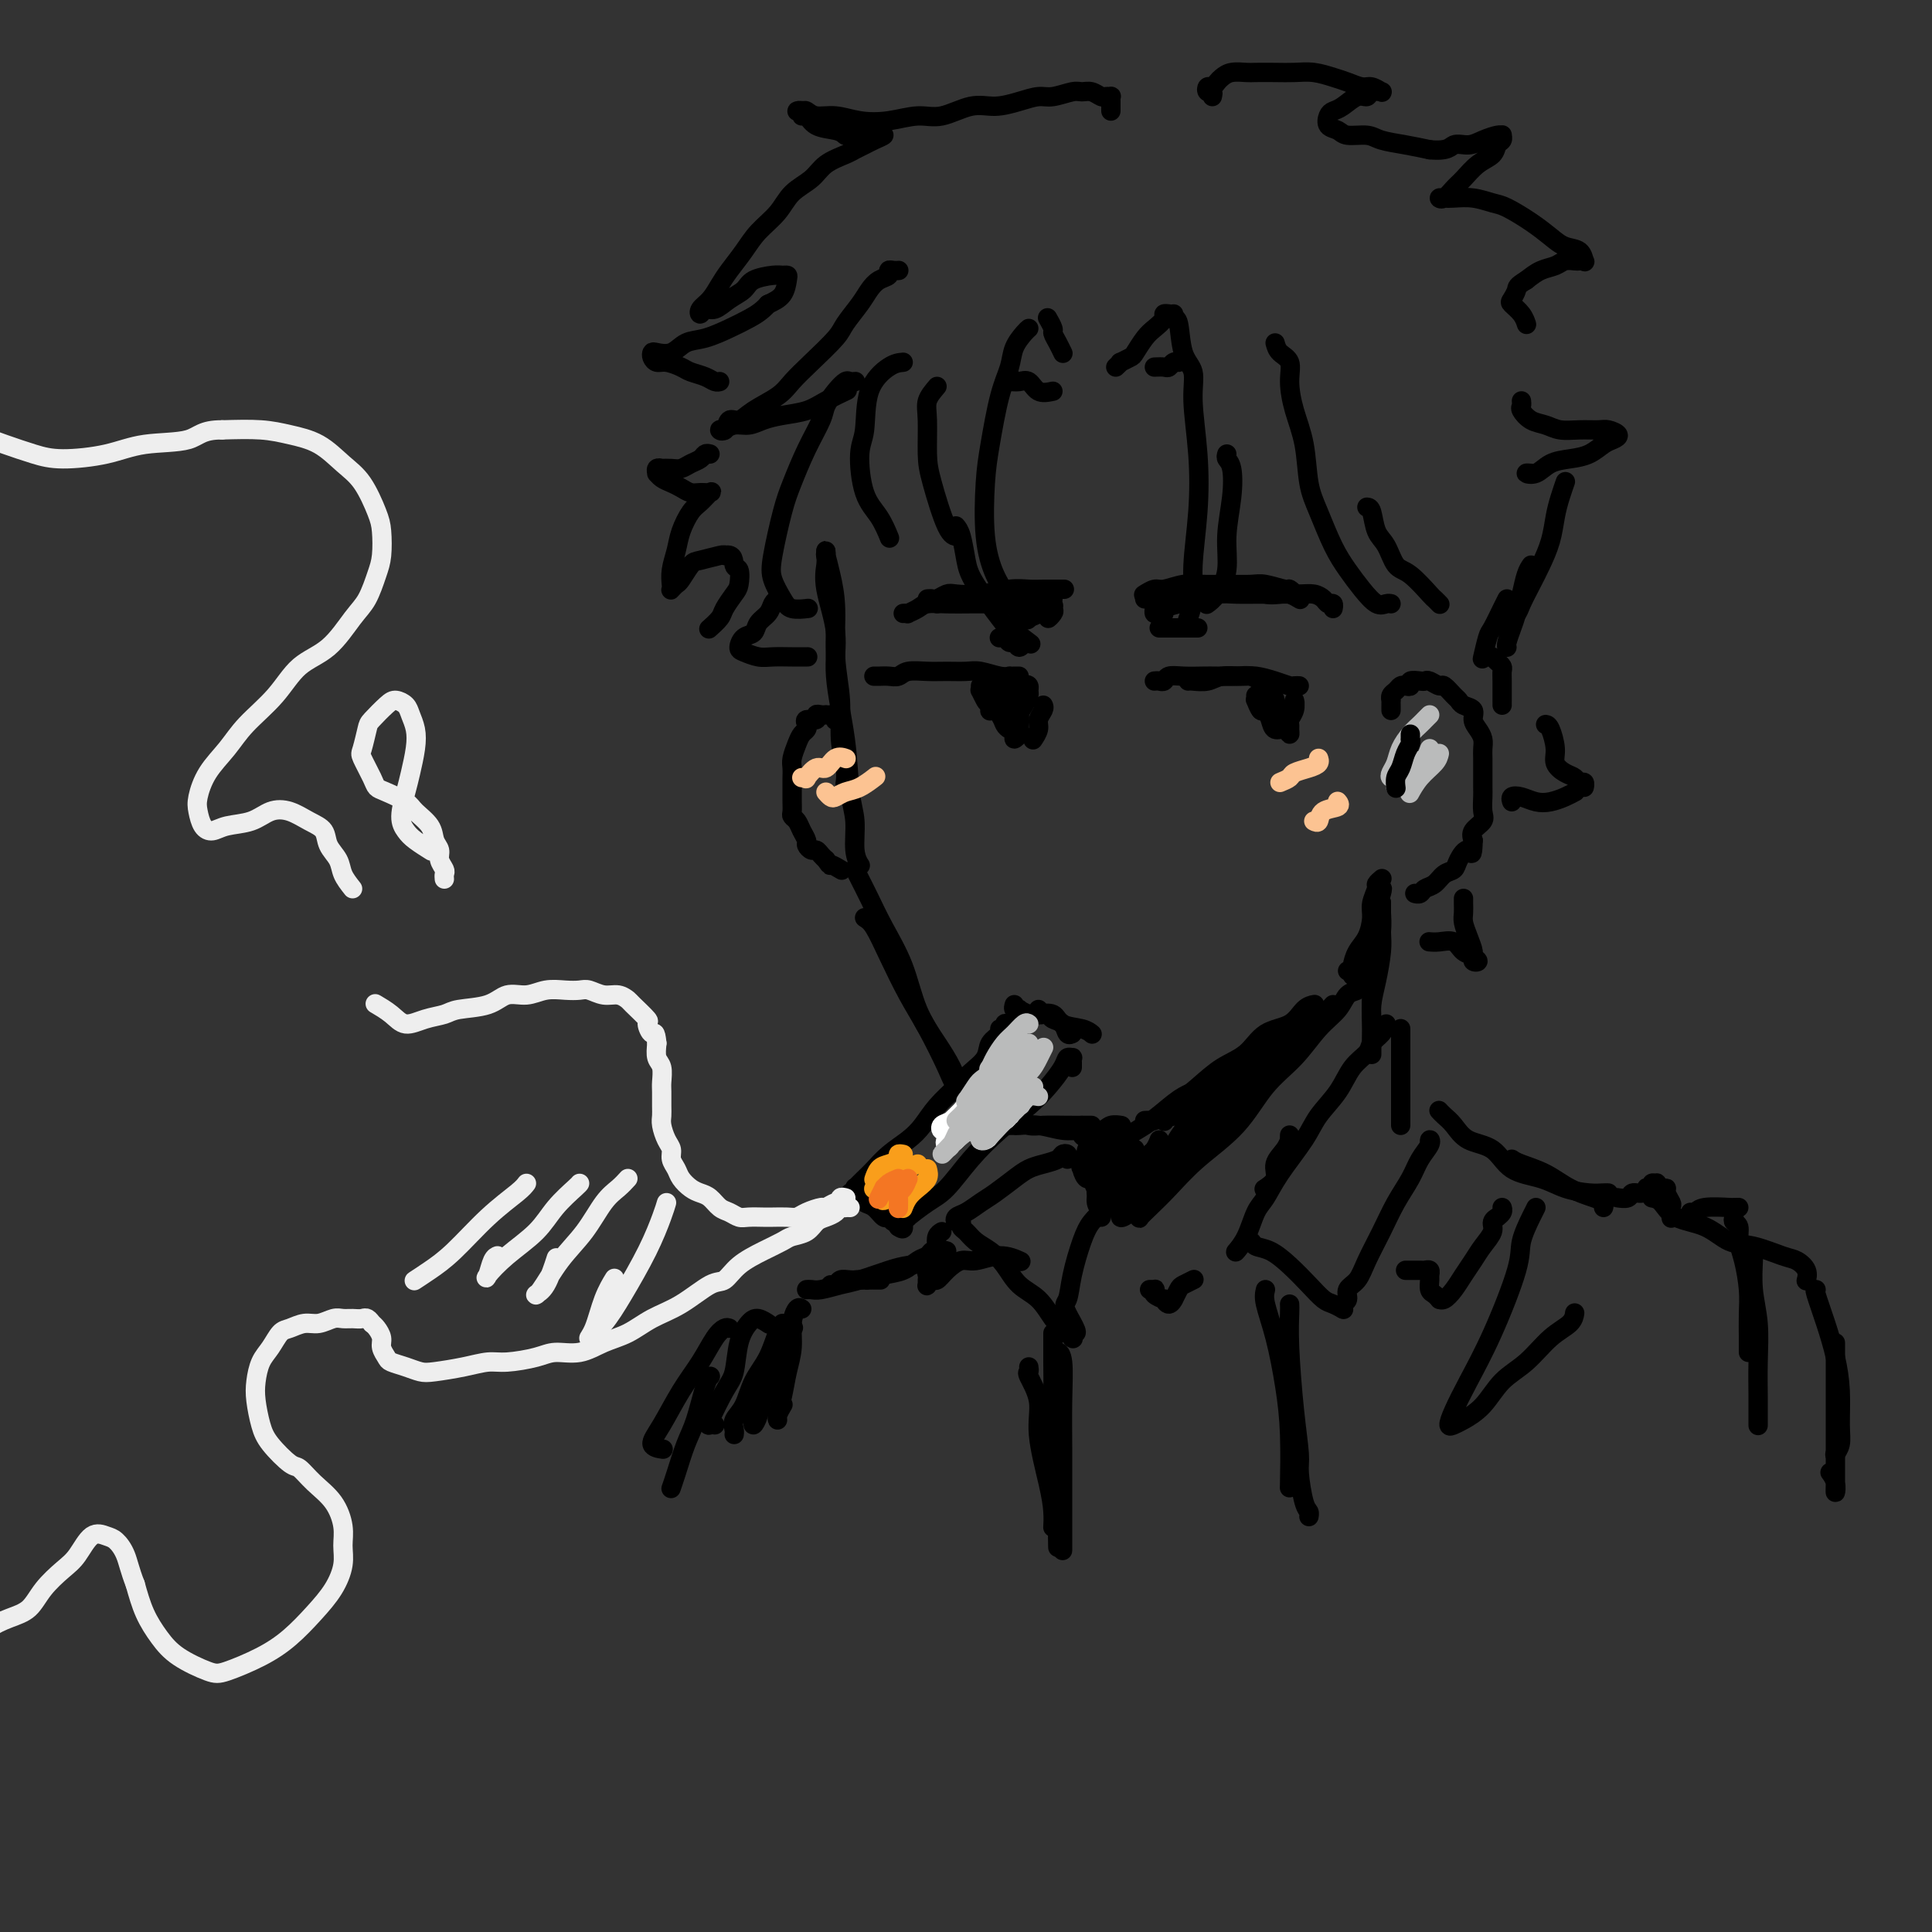 <svg viewBox='0 0 400 400' version='1.1' xmlns='http://www.w3.org/2000/svg' xmlns:xlink='http://www.w3.org/1999/xlink'><rect x="0" y="0" width="400" height="400" fill="#333333" stroke="none"/><g fill='none' stroke='rgb(0,0,0)' stroke-width='4' stroke-linecap='round' stroke-linejoin='round'><path d='M171,115c0.002,0.149 0.003,0.299 0,0c-0.003,-0.299 -0.011,-1.046 0,-1c0.011,0.046 0.040,0.887 0,1c-0.040,0.113 -0.150,-0.500 0,0c0.150,0.500 0.561,2.113 1,4c0.439,1.887 0.906,4.049 1,7c0.094,2.951 -0.185,6.693 0,10c0.185,3.307 0.834,6.179 1,9c0.166,2.821 -0.151,5.591 0,8c0.151,2.409 0.772,4.456 1,6c0.228,1.544 0.065,2.584 0,3c-0.065,0.416 -0.033,0.208 0,0'/><path d='M171,115c0.005,-0.500 0.009,-1.000 0,-1c-0.009,-0.000 -0.032,0.499 0,1c0.032,0.501 0.121,1.003 0,2c-0.121,0.997 -0.450,2.489 0,5c0.450,2.511 1.680,6.042 2,9c0.320,2.958 -0.269,5.344 0,9c0.269,3.656 1.396,8.581 2,13c0.604,4.419 0.684,8.333 1,11c0.316,2.667 0.868,4.086 1,6c0.132,1.914 -0.157,4.323 0,6c0.157,1.677 0.759,2.622 1,3c0.241,0.378 0.120,0.189 0,0'/><path d='M177,180c-0.069,-0.141 -0.139,-0.282 0,0c0.139,0.282 0.486,0.986 1,2c0.514,1.014 1.194,2.339 2,4c0.806,1.661 1.739,3.658 3,6c1.261,2.342 2.851,5.029 4,8c1.149,2.971 1.856,6.224 3,9c1.144,2.776 2.723,5.073 4,7c1.277,1.927 2.251,3.483 3,5c0.749,1.517 1.273,2.994 2,4c0.727,1.006 1.657,1.540 2,2c0.343,0.460 0.098,0.846 0,1c-0.098,0.154 -0.049,0.077 0,0'/><path d='M179,190c0.602,0.367 1.205,0.735 2,2c0.795,1.265 1.783,3.429 3,6c1.217,2.571 2.662,5.549 4,8c1.338,2.451 2.568,4.376 4,7c1.432,2.624 3.067,5.947 4,8c0.933,2.053 1.164,2.838 2,4c0.836,1.162 2.276,2.703 3,4c0.724,1.297 0.734,2.349 1,3c0.266,0.651 0.790,0.900 1,1c0.210,0.100 0.105,0.050 0,0'/><path d='M209,233c-0.106,0.002 -0.213,0.004 0,0c0.213,-0.004 0.744,-0.016 1,0c0.256,0.016 0.236,0.058 1,0c0.764,-0.058 2.312,-0.215 4,0c1.688,0.215 3.518,0.804 5,1c1.482,0.196 2.618,0.000 4,0c1.382,-0.000 3.011,0.196 4,0c0.989,-0.196 1.337,-0.785 2,-1c0.663,-0.215 1.640,-0.058 2,0c0.360,0.058 0.103,0.017 0,0c-0.103,-0.017 -0.051,-0.008 0,0'/><path d='M209,231c0.010,-0.121 0.020,-0.243 0,0c-0.020,0.243 -0.071,0.850 0,1c0.071,0.150 0.264,-0.156 1,0c0.736,0.156 2.015,0.774 3,1c0.985,0.226 1.676,0.061 3,0c1.324,-0.061 3.283,-0.016 5,0c1.717,0.016 3.193,0.004 4,0c0.807,-0.004 0.945,-0.001 1,0c0.055,0.001 0.028,0.001 0,0'/><path d='M237,232c0.324,-0.021 0.648,-0.042 1,0c0.352,0.042 0.732,0.145 1,0c0.268,-0.145 0.424,-0.540 1,-1c0.576,-0.460 1.573,-0.984 3,-2c1.427,-1.016 3.285,-2.522 5,-4c1.715,-1.478 3.288,-2.928 5,-4c1.712,-1.072 3.562,-1.765 5,-3c1.438,-1.235 2.463,-3.010 4,-4c1.537,-0.990 3.587,-1.193 5,-2c1.413,-0.807 2.188,-2.217 3,-3c0.812,-0.783 1.661,-0.938 2,-1c0.339,-0.062 0.170,-0.031 0,0'/><path d='M241,232c0.052,0.133 0.104,0.266 0,0c-0.104,-0.266 -0.366,-0.931 0,-1c0.366,-0.069 1.358,0.460 2,0c0.642,-0.460 0.935,-1.908 2,-3c1.065,-1.092 2.902,-1.829 5,-3c2.098,-1.171 4.456,-2.776 6,-4c1.544,-1.224 2.273,-2.068 4,-3c1.727,-0.932 4.452,-1.952 6,-3c1.548,-1.048 1.917,-2.123 3,-3c1.083,-0.877 2.878,-1.555 4,-2c1.122,-0.445 1.571,-0.658 2,-1c0.429,-0.342 0.837,-0.812 1,-1c0.163,-0.188 0.082,-0.094 0,0'/><path d='M280,202c0.408,-0.049 0.816,-0.098 1,0c0.184,0.098 0.144,0.342 0,0c-0.144,-0.342 -0.393,-1.268 0,-2c0.393,-0.732 1.429,-1.268 2,-2c0.571,-0.732 0.676,-1.661 1,-3c0.324,-1.339 0.868,-3.087 1,-4c0.132,-0.913 -0.147,-0.990 0,-2c0.147,-1.010 0.720,-2.951 1,-4c0.280,-1.049 0.268,-1.205 0,-1c-0.268,0.205 -0.791,0.773 -1,1c-0.209,0.227 -0.105,0.114 0,0'/><path d='M279,201c0.439,0.039 0.878,0.078 1,0c0.122,-0.078 -0.074,-0.274 0,-1c0.074,-0.726 0.416,-1.981 1,-3c0.584,-1.019 1.409,-1.803 2,-3c0.591,-1.197 0.947,-2.808 1,-4c0.053,-1.192 -0.196,-1.966 0,-3c0.196,-1.034 0.836,-2.329 1,-3c0.164,-0.671 -0.148,-0.719 0,-1c0.148,-0.281 0.757,-0.795 1,-1c0.243,-0.205 0.122,-0.103 0,0'/><path d='M288,147c-0.000,0.081 -0.001,0.162 0,0c0.001,-0.162 0.003,-0.568 0,-1c-0.003,-0.432 -0.012,-0.890 0,-1c0.012,-0.110 0.044,0.128 0,0c-0.044,-0.128 -0.165,-0.622 0,-1c0.165,-0.378 0.617,-0.641 1,-1c0.383,-0.359 0.698,-0.814 1,-1c0.302,-0.186 0.592,-0.102 1,0c0.408,0.102 0.934,0.222 1,0c0.066,-0.222 -0.329,-0.787 0,-1c0.329,-0.213 1.383,-0.073 2,0c0.617,0.073 0.799,0.079 1,0c0.201,-0.079 0.421,-0.243 1,0c0.579,0.243 1.516,0.891 2,1c0.484,0.109 0.516,-0.323 1,0c0.484,0.323 1.421,1.399 2,2c0.579,0.601 0.799,0.727 1,1c0.201,0.273 0.383,0.692 1,1c0.617,0.308 1.668,0.505 2,1c0.332,0.495 -0.055,1.287 0,2c0.055,0.713 0.551,1.349 1,2c0.449,0.651 0.852,1.319 1,2c0.148,0.681 0.040,1.375 0,2c-0.040,0.625 -0.011,1.182 0,2c0.011,0.818 0.005,1.896 0,3c-0.005,1.104 -0.009,2.235 0,3c0.009,0.765 0.030,1.163 0,2c-0.030,0.837 -0.111,2.111 0,3c0.111,0.889 0.415,1.393 0,2c-0.415,0.607 -1.547,1.316 -2,2c-0.453,0.684 -0.226,1.342 0,2'/><path d='M305,174c-0.114,4.229 -0.401,2.303 -1,2c-0.599,-0.303 -1.512,1.018 -2,2c-0.488,0.982 -0.550,1.626 -1,2c-0.450,0.374 -1.287,0.478 -2,1c-0.713,0.522 -1.301,1.460 -2,2c-0.699,0.540 -1.508,0.681 -2,1c-0.492,0.319 -0.668,0.818 -1,1c-0.332,0.182 -0.820,0.049 -1,0c-0.180,-0.049 -0.051,-0.014 0,0c0.051,0.014 0.026,0.007 0,0'/><path d='M174,149c0.112,0.008 0.223,0.016 0,0c-0.223,-0.016 -0.782,-0.057 -1,0c-0.218,0.057 -0.096,0.211 0,0c0.096,-0.211 0.167,-0.788 0,-1c-0.167,-0.212 -0.571,-0.058 -1,0c-0.429,0.058 -0.884,0.019 -1,0c-0.116,-0.019 0.105,-0.020 0,0c-0.105,0.020 -0.536,0.061 -1,0c-0.464,-0.061 -0.961,-0.223 -1,0c-0.039,0.223 0.379,0.833 0,1c-0.379,0.167 -1.554,-0.108 -2,0c-0.446,0.108 -0.162,0.599 0,1c0.162,0.401 0.201,0.712 0,1c-0.201,0.288 -0.642,0.553 -1,1c-0.358,0.447 -0.632,1.074 -1,2c-0.368,0.926 -0.831,2.149 -1,3c-0.169,0.851 -0.045,1.330 0,2c0.045,0.670 0.012,1.531 0,2c-0.012,0.469 -0.004,0.546 0,1c0.004,0.454 0.004,1.287 0,2c-0.004,0.713 -0.012,1.307 0,2c0.012,0.693 0.046,1.485 0,2c-0.046,0.515 -0.171,0.754 0,1c0.171,0.246 0.637,0.501 1,1c0.363,0.499 0.622,1.243 1,2c0.378,0.757 0.875,1.526 1,2c0.125,0.474 -0.121,0.652 0,1c0.121,0.348 0.610,0.867 1,1c0.390,0.133 0.682,-0.118 1,0c0.318,0.118 0.662,0.605 1,1c0.338,0.395 0.669,0.697 1,1'/><path d='M171,178c1.190,1.714 0.667,1.000 1,1c0.333,0.000 1.524,0.714 2,1c0.476,0.286 0.238,0.143 0,0'/><path d='M286,187c-0.002,-0.106 -0.003,-0.212 0,0c0.003,0.212 0.011,0.741 0,1c-0.011,0.259 -0.041,0.249 0,1c0.041,0.751 0.155,2.264 0,4c-0.155,1.736 -0.577,3.695 -1,6c-0.423,2.305 -0.845,4.957 -1,7c-0.155,2.043 -0.041,3.475 0,5c0.041,1.525 0.011,3.141 0,4c-0.011,0.859 -0.003,0.962 0,1c0.003,0.038 0.001,0.011 0,0c-0.001,-0.011 -0.000,-0.005 0,0'/><path d='M286,187c-0.002,-0.127 -0.003,-0.254 0,0c0.003,0.254 0.011,0.889 0,2c-0.011,1.111 -0.041,2.699 0,4c0.041,1.301 0.155,2.315 0,4c-0.155,1.685 -0.577,4.042 -1,6c-0.423,1.958 -0.845,3.516 -1,5c-0.155,1.484 -0.041,2.893 0,4c0.041,1.107 0.011,1.914 0,3c-0.011,1.086 -0.003,2.453 0,3c0.003,0.547 0.002,0.273 0,0'/><path d='M225,238c0.033,-0.092 0.065,-0.184 0,0c-0.065,0.184 -0.229,0.644 0,1c0.229,0.356 0.850,0.610 1,1c0.150,0.390 -0.170,0.917 0,2c0.170,1.083 0.830,2.721 1,4c0.170,1.279 -0.150,2.198 0,3c0.150,0.802 0.771,1.485 1,2c0.229,0.515 0.065,0.861 0,1c-0.065,0.139 -0.033,0.069 0,0'/><path d='M284,204c-0.783,-0.101 -1.566,-0.203 -2,0c-0.434,0.203 -0.519,0.710 -1,1c-0.481,0.290 -1.359,0.363 -2,1c-0.641,0.637 -1.045,1.838 -2,3c-0.955,1.162 -2.459,2.287 -4,4c-1.541,1.713 -3.118,4.015 -5,6c-1.882,1.985 -4.069,3.651 -6,6c-1.931,2.349 -3.607,5.379 -6,8c-2.393,2.621 -5.503,4.833 -8,7c-2.497,2.167 -4.381,4.289 -6,6c-1.619,1.711 -2.972,3.010 -4,4c-1.028,0.990 -1.732,1.669 -2,2c-0.268,0.331 -0.100,0.313 0,0c0.100,-0.313 0.132,-0.920 1,-2c0.868,-1.080 2.573,-2.633 4,-4c1.427,-1.367 2.577,-2.546 4,-4c1.423,-1.454 3.118,-3.181 5,-5c1.882,-1.819 3.951,-3.729 6,-6c2.049,-2.271 4.077,-4.902 6,-7c1.923,-2.098 3.740,-3.663 5,-5c1.260,-1.337 1.961,-2.447 2,-3c0.039,-0.553 -0.584,-0.548 -1,0c-0.416,0.548 -0.623,1.639 -2,3c-1.377,1.361 -3.923,2.991 -6,5c-2.077,2.009 -3.686,4.396 -6,7c-2.314,2.604 -5.334,5.425 -8,8c-2.666,2.575 -4.977,4.903 -7,7c-2.023,2.097 -3.759,3.964 -5,5c-1.241,1.036 -1.988,1.240 -2,1c-0.012,-0.240 0.711,-0.926 2,-2c1.289,-1.074 3.145,-2.537 5,-4'/><path d='M239,246c1.589,-1.772 3.061,-3.703 5,-6c1.939,-2.297 4.344,-4.962 6,-7c1.656,-2.038 2.562,-3.450 4,-5c1.438,-1.550 3.407,-3.238 4,-4c0.593,-0.762 -0.189,-0.598 -1,0c-0.811,0.598 -1.653,1.629 -3,3c-1.347,1.371 -3.201,3.081 -5,5c-1.799,1.919 -3.542,4.045 -5,6c-1.458,1.955 -2.631,3.738 -5,6c-2.369,2.262 -5.934,5.001 -7,6c-1.066,0.999 0.368,0.256 1,0c0.632,-0.256 0.462,-0.025 1,-1c0.538,-0.975 1.784,-3.155 3,-5c1.216,-1.845 2.403,-3.356 5,-6c2.597,-2.644 6.603,-6.422 8,-8c1.397,-1.578 0.185,-0.957 0,-1c-0.185,-0.043 0.657,-0.750 1,-1c0.343,-0.250 0.187,-0.044 -1,1c-1.187,1.044 -3.404,2.926 -5,5c-1.596,2.074 -2.570,4.341 -4,6c-1.430,1.659 -3.316,2.710 -5,4c-1.684,1.290 -3.167,2.819 -4,4c-0.833,1.181 -1.015,2.014 -1,2c0.015,-0.014 0.229,-0.874 1,-2c0.771,-1.126 2.100,-2.517 3,-4c0.900,-1.483 1.371,-3.058 2,-4c0.629,-0.942 1.414,-1.253 2,-2c0.586,-0.747 0.971,-1.932 1,-2c0.029,-0.068 -0.300,0.982 -1,2c-0.700,1.018 -1.771,2.005 -3,3c-1.229,0.995 -2.614,1.997 -4,3'/><path d='M232,244c-1.401,1.235 -1.403,1.321 -2,2c-0.597,0.679 -1.789,1.951 -2,2c-0.211,0.049 0.561,-1.125 1,-2c0.439,-0.875 0.546,-1.451 1,-2c0.454,-0.549 1.254,-1.070 2,-2c0.746,-0.930 1.437,-2.271 2,-3c0.563,-0.729 0.999,-0.848 1,-1c0.001,-0.152 -0.434,-0.337 -1,0c-0.566,0.337 -1.264,1.195 -2,2c-0.736,0.805 -1.511,1.558 -2,2c-0.489,0.442 -0.692,0.572 -1,1c-0.308,0.428 -0.719,1.155 -1,1c-0.281,-0.155 -0.430,-1.192 0,-2c0.430,-0.808 1.440,-1.388 2,-2c0.560,-0.612 0.669,-1.257 1,-2c0.331,-0.743 0.885,-1.582 1,-2c0.115,-0.418 -0.209,-0.413 -1,0c-0.791,0.413 -2.049,1.233 -3,2c-0.951,0.767 -1.594,1.481 -2,2c-0.406,0.519 -0.575,0.841 -1,1c-0.425,0.159 -1.107,0.153 -1,0c0.107,-0.153 1.004,-0.452 2,-1c0.996,-0.548 2.093,-1.344 3,-2c0.907,-0.656 1.624,-1.172 3,-2c1.376,-0.828 3.410,-1.969 5,-3c1.590,-1.031 2.737,-1.954 4,-3c1.263,-1.046 2.642,-2.217 4,-3c1.358,-0.783 2.694,-1.179 4,-2c1.306,-0.821 2.582,-2.067 4,-3c1.418,-0.933 2.976,-1.552 4,-2c1.024,-0.448 1.512,-0.724 2,-1'/><path d='M259,219c5.159,-3.304 1.556,-1.064 0,0c-1.556,1.064 -1.065,0.951 -1,1c0.065,0.049 -0.295,0.258 -1,1c-0.705,0.742 -1.753,2.015 -3,3c-1.247,0.985 -2.691,1.682 -4,3c-1.309,1.318 -2.483,3.259 -3,4c-0.517,0.741 -0.378,0.283 0,0c0.378,-0.283 0.995,-0.391 2,-1c1.005,-0.609 2.399,-1.718 4,-3c1.601,-1.282 3.408,-2.735 5,-4c1.592,-1.265 2.967,-2.341 4,-3c1.033,-0.659 1.724,-0.903 2,-1c0.276,-0.097 0.138,-0.049 0,0'/><path d='M224,233c-0.081,0.802 -0.161,1.604 0,2c0.161,0.396 0.565,0.386 1,1c0.435,0.614 0.901,1.853 1,3c0.099,1.147 -0.169,2.200 0,3c0.169,0.800 0.774,1.345 1,2c0.226,0.655 0.072,1.421 0,2c-0.072,0.579 -0.061,0.973 0,1c0.061,0.027 0.174,-0.313 0,-1c-0.174,-0.687 -0.635,-1.722 -1,-2c-0.365,-0.278 -0.636,0.201 -1,0c-0.364,-0.201 -0.823,-1.082 -1,-2c-0.177,-0.918 -0.074,-1.874 0,-2c0.074,-0.126 0.118,0.579 0,1c-0.118,0.421 -0.399,0.558 0,1c0.399,0.442 1.478,1.191 2,2c0.522,0.809 0.487,1.679 1,2c0.513,0.321 1.575,0.092 2,0c0.425,-0.092 0.212,-0.046 0,0'/><path d='M287,212c-0.207,0.664 -0.413,1.327 -1,2c-0.587,0.673 -1.554,1.355 -2,2c-0.446,0.645 -0.371,1.254 -1,2c-0.629,0.746 -1.960,1.630 -3,3c-1.040,1.370 -1.787,3.228 -3,5c-1.213,1.772 -2.891,3.459 -4,5c-1.109,1.541 -1.647,2.937 -3,5c-1.353,2.063 -3.519,4.795 -5,7c-1.481,2.205 -2.278,3.883 -3,5c-0.722,1.117 -1.370,1.672 -2,3c-0.630,1.328 -1.241,3.428 -2,5c-0.759,1.572 -1.667,2.617 -2,3c-0.333,0.383 -0.090,0.103 0,0c0.090,-0.103 0.026,-0.029 0,0c-0.026,0.029 -0.013,0.015 0,0'/><path d='M258,257c-0.101,0.027 -0.201,0.054 0,0c0.201,-0.054 0.704,-0.188 1,0c0.296,0.188 0.387,0.698 1,1c0.613,0.302 1.749,0.395 3,1c1.251,0.605 2.616,1.721 4,3c1.384,1.279 2.788,2.721 4,4c1.212,1.279 2.232,2.394 3,3c0.768,0.606 1.284,0.702 2,1c0.716,0.298 1.633,0.800 2,1c0.367,0.200 0.183,0.100 0,0'/><path d='M278,271c-0.127,-0.360 -0.253,-0.720 0,-1c0.253,-0.280 0.886,-0.481 1,-1c0.114,-0.519 -0.290,-1.355 0,-2c0.290,-0.645 1.275,-1.099 2,-2c0.725,-0.901 1.191,-2.250 2,-4c0.809,-1.750 1.962,-3.901 3,-6c1.038,-2.099 1.963,-4.147 3,-6c1.037,-1.853 2.187,-3.512 3,-5c0.813,-1.488 1.290,-2.805 2,-4c0.710,-1.195 1.654,-2.269 2,-3c0.346,-0.731 0.093,-1.120 0,-1c-0.093,0.120 -0.027,0.749 0,1c0.027,0.251 0.013,0.126 0,0'/><path d='M290,217c0.000,-0.239 0.000,-0.477 0,-1c0.000,-0.523 0.000,-1.329 0,-2c0.000,-0.671 0.000,-1.207 0,-1c0.000,0.207 0.000,1.158 0,1c0.000,-0.158 0.000,-1.424 0,0c0.000,1.424 0.000,5.537 0,7c0.000,1.463 0.000,0.277 0,1c0.000,0.723 0.000,3.357 0,5c0.000,1.643 0.000,2.296 0,3c0.000,0.704 0.000,1.459 0,2c0.000,0.541 0.000,0.869 0,1c0.000,0.131 0.000,0.066 0,0'/><path d='M221,240c0.102,-0.399 0.204,-0.798 0,-1c-0.204,-0.202 -0.714,-0.207 -1,0c-0.286,0.207 -0.348,0.626 -1,1c-0.652,0.374 -1.892,0.705 -3,1c-1.108,0.295 -2.082,0.555 -3,1c-0.918,0.445 -1.780,1.074 -3,2c-1.220,0.926 -2.797,2.147 -4,3c-1.203,0.853 -2.031,1.338 -3,2c-0.969,0.662 -2.078,1.501 -3,2c-0.922,0.499 -1.656,0.658 -2,1c-0.344,0.342 -0.297,0.868 0,1c0.297,0.132 0.845,-0.131 1,0c0.155,0.131 -0.083,0.656 0,1c0.083,0.344 0.485,0.508 1,1c0.515,0.492 1.141,1.313 2,2c0.859,0.687 1.949,1.241 3,2c1.051,0.759 2.063,1.722 3,3c0.937,1.278 1.800,2.872 3,4c1.200,1.128 2.738,1.791 4,3c1.262,1.209 2.247,2.966 3,4c0.753,1.034 1.274,1.346 2,2c0.726,0.654 1.656,1.650 2,2c0.344,0.350 0.103,0.052 0,0c-0.103,-0.052 -0.066,0.140 0,0c0.066,-0.140 0.162,-0.611 0,-1c-0.162,-0.389 -0.581,-0.694 -1,-1'/><path d='M221,275c3.567,2.851 0.986,-1.021 0,-3c-0.986,-1.979 -0.376,-2.065 0,-3c0.376,-0.935 0.518,-2.720 1,-5c0.482,-2.280 1.304,-5.054 2,-7c0.696,-1.946 1.264,-3.062 2,-4c0.736,-0.938 1.639,-1.696 2,-2c0.361,-0.304 0.181,-0.152 0,0'/><path d='M195,255c-0.406,0.244 -0.813,0.489 -1,1c-0.187,0.511 -0.155,1.289 0,2c0.155,0.711 0.434,1.357 0,2c-0.434,0.643 -1.581,1.284 -2,2c-0.419,0.716 -0.109,1.508 0,2c0.109,0.492 0.018,0.683 0,1c-0.018,0.317 0.039,0.759 0,1c-0.039,0.241 -0.173,0.281 0,0c0.173,-0.281 0.652,-0.883 1,-1c0.348,-0.117 0.563,0.251 1,0c0.437,-0.251 1.095,-1.121 2,-2c0.905,-0.879 2.057,-1.766 3,-2c0.943,-0.234 1.675,0.185 3,0c1.325,-0.185 3.241,-0.973 5,-1c1.759,-0.027 3.360,0.707 4,1c0.640,0.293 0.320,0.147 0,0'/><path d='M239,267c-0.531,-0.006 -1.063,-0.011 -1,0c0.063,0.011 0.720,0.040 1,0c0.280,-0.040 0.183,-0.149 0,0c-0.183,0.149 -0.451,0.558 0,1c0.451,0.442 1.623,0.919 2,1c0.377,0.081 -0.039,-0.234 0,0c0.039,0.234 0.534,1.016 1,1c0.466,-0.016 0.903,-0.831 1,-1c0.097,-0.169 -0.146,0.309 0,0c0.146,-0.309 0.680,-1.403 1,-2c0.320,-0.597 0.426,-0.696 1,-1c0.574,-0.304 1.616,-0.813 2,-1c0.384,-0.187 0.110,-0.054 0,0c-0.110,0.054 -0.055,0.027 0,0'/><path d='M298,230c-0.068,-0.075 -0.135,-0.149 0,0c0.135,0.149 0.473,0.523 1,1c0.527,0.477 1.242,1.058 2,2c0.758,0.942 1.559,2.245 3,3c1.441,0.755 3.523,0.963 5,2c1.477,1.037 2.350,2.905 4,4c1.650,1.095 4.078,1.418 6,2c1.922,0.582 3.338,1.424 5,2c1.662,0.576 3.569,0.886 5,1c1.431,0.114 2.385,0.031 3,0c0.615,-0.031 0.890,-0.009 1,0c0.110,0.009 0.055,0.004 0,0'/><path d='M313,240c0.394,0.273 0.789,0.545 2,1c1.211,0.455 3.239,1.092 5,2c1.761,0.908 3.256,2.086 5,3c1.744,0.914 3.735,1.565 5,2c1.265,0.435 1.802,0.656 2,1c0.198,0.344 0.057,0.813 0,1c-0.057,0.187 -0.028,0.094 0,0'/><path d='M267,235c-0.013,0.464 -0.026,0.929 0,1c0.026,0.071 0.091,-0.250 0,0c-0.091,0.250 -0.336,1.073 -1,2c-0.664,0.927 -1.745,1.960 -2,3c-0.255,1.040 0.316,2.088 0,3c-0.316,0.912 -1.519,1.689 -2,2c-0.481,0.311 -0.241,0.155 0,0'/><path d='M194,259c0.095,0.026 0.189,0.052 0,0c-0.189,-0.052 -0.662,-0.183 -1,0c-0.338,0.183 -0.541,0.680 -1,1c-0.459,0.320 -1.174,0.463 -2,1c-0.826,0.537 -1.762,1.468 -3,2c-1.238,0.532 -2.777,0.664 -4,1c-1.223,0.336 -2.128,0.876 -3,1c-0.872,0.124 -1.709,-0.167 -3,0c-1.291,0.167 -3.034,0.791 -4,1c-0.966,0.209 -1.154,0.004 -1,0c0.154,-0.004 0.651,0.195 1,0c0.349,-0.195 0.549,-0.784 1,-1c0.451,-0.216 1.152,-0.058 2,0c0.848,0.058 1.844,0.016 3,0c1.156,-0.016 2.473,-0.004 3,0c0.527,0.004 0.263,0.002 0,0'/><path d='M196,259c-0.719,-0.200 -1.438,-0.401 -2,0c-0.562,0.401 -0.967,1.402 -2,2c-1.033,0.598 -2.693,0.791 -4,1c-1.307,0.209 -2.262,0.434 -4,1c-1.738,0.566 -4.259,1.472 -6,2c-1.741,0.528 -2.701,0.677 -4,1c-1.299,0.323 -2.937,0.819 -4,1c-1.063,0.181 -1.553,0.049 -2,0c-0.447,-0.049 -0.852,-0.013 -1,0c-0.148,0.013 -0.040,0.004 0,0c0.040,-0.004 0.011,-0.001 0,0c-0.011,0.001 -0.006,0.001 0,0'/><path d='M335,248c0.056,0.009 0.113,0.017 0,0c-0.113,-0.017 -0.394,-0.061 0,0c0.394,0.061 1.463,0.226 2,0c0.537,-0.226 0.540,-0.844 1,-1c0.460,-0.156 1.376,0.151 2,0c0.624,-0.151 0.956,-0.758 1,-1c0.044,-0.242 -0.199,-0.118 0,0c0.199,0.118 0.841,0.232 1,0c0.159,-0.232 -0.163,-0.809 0,-1c0.163,-0.191 0.813,0.003 1,0c0.187,-0.003 -0.090,-0.204 0,0c0.090,0.204 0.546,0.813 1,1c0.454,0.187 0.906,-0.048 1,0c0.094,0.048 -0.171,0.377 0,1c0.171,0.623 0.778,1.538 1,2c0.222,0.462 0.060,0.471 0,1c-0.060,0.529 -0.017,1.580 0,2c0.017,0.420 0.009,0.210 0,0'/><path d='M350,251c0.342,0.113 0.684,0.226 1,0c0.316,-0.226 0.607,-0.793 2,-1c1.393,-0.207 3.889,-0.056 5,0c1.111,0.056 0.838,0.015 1,0c0.162,-0.015 0.761,-0.004 1,0c0.239,0.004 0.120,0.002 0,0'/><path d='M359,252c-0.119,0.379 -0.238,0.757 0,1c0.238,0.243 0.834,0.349 1,1c0.166,0.651 -0.099,1.846 0,3c0.099,1.154 0.562,2.266 1,4c0.438,1.734 0.849,4.090 1,6c0.151,1.910 0.040,3.373 0,5c-0.040,1.627 -0.011,3.417 0,5c0.011,1.583 0.003,2.961 0,3c-0.003,0.039 -0.001,-1.259 0,-2c0.001,-0.741 0.000,-0.926 0,-1c-0.000,-0.074 -0.000,-0.037 0,0'/><path d='M363,259c-0.008,-0.087 -0.016,-0.175 0,0c0.016,0.175 0.057,0.612 0,2c-0.057,1.388 -0.211,3.726 0,6c0.211,2.274 0.789,4.483 1,7c0.211,2.517 0.057,5.340 0,8c-0.057,2.660 -0.015,5.156 0,7c0.015,1.844 0.004,3.035 0,4c-0.004,0.965 -0.001,1.704 0,2c0.001,0.296 0.001,0.148 0,0'/><path d='M166,271c-0.303,-0.220 -0.606,-0.440 -1,0c-0.394,0.440 -0.880,1.540 -1,3c-0.120,1.460 0.126,3.282 0,5c-0.126,1.718 -0.623,3.334 -1,5c-0.377,1.666 -0.633,3.381 -1,5c-0.367,1.619 -0.844,3.141 -1,4c-0.156,0.859 0.010,1.055 0,1c-0.010,-0.055 -0.195,-0.361 0,-1c0.195,-0.639 0.770,-1.611 1,-2c0.230,-0.389 0.115,-0.194 0,0'/><path d='M164,275c0.239,-0.092 0.478,-0.185 0,0c-0.478,0.185 -1.672,0.647 -2,1c-0.328,0.353 0.210,0.597 0,2c-0.210,1.403 -1.166,3.967 -2,6c-0.834,2.033 -1.544,3.536 -2,5c-0.456,1.464 -0.658,2.890 -1,4c-0.342,1.110 -0.824,1.906 -1,2c-0.176,0.094 -0.047,-0.513 0,-1c0.047,-0.487 0.014,-0.853 0,-1c-0.014,-0.147 -0.007,-0.073 0,0'/><path d='M162,274c0.074,0.430 0.148,0.860 0,1c-0.148,0.140 -0.516,-0.009 -1,1c-0.484,1.009 -1.082,3.177 -2,5c-0.918,1.823 -2.155,3.301 -3,5c-0.845,1.699 -1.298,3.618 -2,5c-0.702,1.382 -1.652,2.226 -2,3c-0.348,0.774 -0.094,1.478 0,2c0.094,0.522 0.027,0.864 0,1c-0.027,0.136 -0.013,0.068 0,0'/><path d='M159,274c0.181,0.123 0.361,0.245 0,0c-0.361,-0.245 -1.264,-0.859 -2,-1c-0.736,-0.141 -1.304,0.190 -2,1c-0.696,0.810 -1.518,2.098 -2,4c-0.482,1.902 -0.623,4.419 -1,6c-0.377,1.581 -0.991,2.228 -2,4c-1.009,1.772 -2.415,4.671 -3,6c-0.585,1.329 -0.350,1.089 0,1c0.350,-0.089 0.814,-0.025 1,0c0.186,0.025 0.093,0.013 0,0'/><path d='M181,140c-0.066,-0.002 -0.133,-0.004 0,0c0.133,0.004 0.464,0.015 1,0c0.536,-0.015 1.276,-0.057 2,0c0.724,0.057 1.433,0.212 2,0c0.567,-0.212 0.993,-0.790 2,-1c1.007,-0.210 2.594,-0.053 4,0c1.406,0.053 2.629,-0.000 4,0c1.371,0.000 2.888,0.053 4,0c1.112,-0.053 1.817,-0.210 3,0c1.183,0.210 2.842,0.788 4,1c1.158,0.212 1.813,0.057 2,0c0.187,-0.057 -0.093,-0.015 0,0c0.093,0.015 0.561,0.004 1,0c0.439,-0.004 0.849,-0.001 1,0c0.151,0.001 0.043,0.000 0,0c-0.043,-0.000 -0.022,-0.000 0,0'/><path d='M203,142c0.026,0.479 0.052,0.957 0,1c-0.052,0.043 -0.183,-0.350 0,0c0.183,0.350 0.679,1.442 1,2c0.321,0.558 0.468,0.583 1,1c0.532,0.417 1.448,1.227 2,2c0.552,0.773 0.740,1.511 1,2c0.260,0.489 0.591,0.730 1,1c0.409,0.270 0.894,0.567 1,1c0.106,0.433 -0.169,1.000 0,1c0.169,0.000 0.780,-0.566 1,-1c0.220,-0.434 0.049,-0.736 0,-1c-0.049,-0.264 0.025,-0.490 0,-1c-0.025,-0.510 -0.150,-1.303 0,-2c0.150,-0.697 0.573,-1.299 1,-2c0.427,-0.701 0.857,-1.502 1,-2c0.143,-0.498 -0.000,-0.692 0,-1c0.000,-0.308 0.144,-0.732 0,-1c-0.144,-0.268 -0.575,-0.382 -1,0c-0.425,0.382 -0.845,1.261 -1,2c-0.155,0.739 -0.046,1.337 0,2c0.046,0.663 0.027,1.391 0,2c-0.027,0.609 -0.064,1.100 0,1c0.064,-0.100 0.228,-0.790 0,-1c-0.228,-0.210 -0.849,0.059 -1,0c-0.151,-0.059 0.167,-0.447 0,-1c-0.167,-0.553 -0.818,-1.272 -1,-2c-0.182,-0.728 0.105,-1.465 0,-2c-0.105,-0.535 -0.601,-0.867 -1,-1c-0.399,-0.133 -0.699,-0.066 -1,0'/><path d='M207,142c-0.784,-0.945 -0.743,0.191 -1,1c-0.257,0.809 -0.813,1.291 -1,2c-0.187,0.709 -0.004,1.647 0,2c0.004,0.353 -0.170,0.122 0,0c0.170,-0.122 0.685,-0.136 1,0c0.315,0.136 0.431,0.421 1,0c0.569,-0.421 1.591,-1.549 2,-2c0.409,-0.451 0.204,-0.226 0,0'/><path d='M239,141c0.323,-0.030 0.646,-0.061 1,0c0.354,0.061 0.740,0.212 1,0c0.260,-0.212 0.394,-0.789 1,-1c0.606,-0.211 1.685,-0.058 3,0c1.315,0.058 2.867,0.019 4,0c1.133,-0.019 1.849,-0.019 3,0c1.151,0.019 2.739,0.058 4,0c1.261,-0.058 2.194,-0.212 3,0c0.806,0.212 1.484,0.789 2,1c0.516,0.211 0.870,0.057 1,0c0.130,-0.057 0.037,-0.016 0,0c-0.037,0.016 -0.019,0.008 0,0'/><path d='M246,141c0.146,-0.031 0.292,-0.062 1,0c0.708,0.062 1.978,0.215 3,0c1.022,-0.215 1.797,-0.800 3,-1c1.203,-0.200 2.833,-0.015 4,0c1.167,0.015 1.872,-0.140 3,0c1.128,0.140 2.681,0.573 4,1c1.319,0.427 2.405,0.846 3,1c0.595,0.154 0.699,0.041 1,0c0.301,-0.041 0.800,-0.012 1,0c0.200,0.012 0.100,0.006 0,0'/><path d='M260,144c0.024,0.486 0.048,0.973 0,1c-0.048,0.027 -0.169,-0.405 0,0c0.169,0.405 0.626,1.648 1,2c0.374,0.352 0.664,-0.188 1,0c0.336,0.188 0.717,1.105 1,2c0.283,0.895 0.468,1.767 1,2c0.532,0.233 1.409,-0.175 2,0c0.591,0.175 0.894,0.931 1,1c0.106,0.069 0.014,-0.549 0,-1c-0.014,-0.451 0.048,-0.735 0,-1c-0.048,-0.265 -0.208,-0.513 0,-1c0.208,-0.487 0.784,-1.214 1,-2c0.216,-0.786 0.073,-1.630 0,-2c-0.073,-0.370 -0.075,-0.268 0,0c0.075,0.268 0.227,0.700 0,1c-0.227,0.300 -0.832,0.469 -1,1c-0.168,0.531 0.100,1.426 0,2c-0.100,0.574 -0.567,0.827 -1,1c-0.433,0.173 -0.833,0.264 -1,0c-0.167,-0.264 -0.100,-0.885 0,-1c0.100,-0.115 0.233,0.275 0,0c-0.233,-0.275 -0.833,-1.213 -1,-2c-0.167,-0.787 0.099,-1.421 0,-2c-0.099,-0.579 -0.563,-1.104 -1,-1c-0.437,0.104 -0.849,0.836 -1,1c-0.151,0.164 -0.043,-0.239 0,0c0.043,0.239 0.022,1.119 0,2'/><path d='M262,147c-0.442,0.468 -1.048,0.137 -1,0c0.048,-0.137 0.750,-0.079 1,0c0.250,0.079 0.049,0.178 0,0c-0.049,-0.178 0.053,-0.632 0,-1c-0.053,-0.368 -0.263,-0.648 0,-1c0.263,-0.352 0.998,-0.775 1,-1c0.002,-0.225 -0.730,-0.253 -1,0c-0.270,0.253 -0.077,0.787 0,1c0.077,0.213 0.039,0.107 0,0'/><path d='M207,132c-0.089,0.033 -0.179,0.066 0,0c0.179,-0.066 0.626,-0.232 1,0c0.374,0.232 0.675,0.860 1,1c0.325,0.140 0.675,-0.210 1,0c0.325,0.210 0.626,0.980 1,1c0.374,0.020 0.821,-0.708 1,-1c0.179,-0.292 0.089,-0.146 0,0'/><path d='M187,127c0.473,-0.022 0.947,-0.044 1,0c0.053,0.044 -0.314,0.155 0,0c0.314,-0.155 1.310,-0.578 2,-1c0.690,-0.422 1.073,-0.845 2,-1c0.927,-0.155 2.399,-0.041 4,0c1.601,0.041 3.333,0.011 5,0c1.667,-0.011 3.270,-0.003 5,0c1.730,0.003 3.587,0.001 5,0c1.413,-0.001 2.380,-0.000 3,0c0.620,0.000 0.891,0.000 1,0c0.109,-0.000 0.054,-0.000 0,0'/><path d='M192,124c0.362,-0.030 0.724,-0.060 1,0c0.276,0.060 0.468,0.208 1,0c0.532,-0.208 1.406,-0.774 2,-1c0.594,-0.226 0.909,-0.113 2,0c1.091,0.113 2.959,0.226 5,0c2.041,-0.226 4.256,-0.793 6,-1c1.744,-0.207 3.017,-0.056 4,0c0.983,0.056 1.676,0.015 3,0c1.324,-0.015 3.280,-0.004 4,0c0.720,0.004 0.206,0.001 0,0c-0.206,-0.001 -0.103,-0.001 0,0'/><path d='M194,125c0.299,-0.422 0.598,-0.844 1,-1c0.402,-0.156 0.905,-0.046 2,0c1.095,0.046 2.780,0.026 4,0c1.220,-0.026 1.973,-0.060 3,0c1.027,0.060 2.327,0.212 4,0c1.673,-0.212 3.720,-0.788 5,-1c1.280,-0.212 1.794,-0.061 2,0c0.206,0.061 0.103,0.030 0,0'/><path d='M218,124c-0.038,0.377 -0.076,0.754 0,1c0.076,0.246 0.267,0.362 0,1c-0.267,0.638 -0.990,1.799 -1,2c-0.010,0.201 0.695,-0.559 1,-1c0.305,-0.441 0.211,-0.563 0,-1c-0.211,-0.437 -0.539,-1.188 -1,-1c-0.461,0.188 -1.054,1.316 -2,2c-0.946,0.684 -2.243,0.926 -3,1c-0.757,0.074 -0.974,-0.019 -1,0c-0.026,0.019 0.137,0.149 1,0c0.863,-0.149 2.425,-0.579 3,-1c0.575,-0.421 0.164,-0.835 0,-1c-0.164,-0.165 -0.082,-0.083 0,0'/><path d='M240,130c0.471,0.000 0.942,0.000 1,0c0.058,0.000 -0.296,0.000 0,0c0.296,0.000 1.242,0.000 2,0c0.758,0.000 1.327,0.000 2,0c0.673,-0.000 1.450,0.000 2,0c0.550,0.000 0.871,0.000 1,0c0.129,0.000 0.064,0.000 0,0'/><path d='M237,123c-0.192,0.121 -0.384,0.243 0,0c0.384,-0.243 1.343,-0.850 2,-1c0.657,-0.150 1.012,0.156 2,0c0.988,-0.156 2.608,-0.775 4,-1c1.392,-0.225 2.555,-0.056 4,0c1.445,0.056 3.170,-0.000 5,0c1.830,0.000 3.763,0.056 5,0c1.237,-0.056 1.778,-0.225 3,0c1.222,0.225 3.126,0.845 4,1c0.874,0.155 0.719,-0.154 1,0c0.281,0.154 0.999,0.772 1,1c0.001,0.228 -0.714,0.065 -1,0c-0.286,-0.065 -0.143,-0.033 0,0'/><path d='M237,124c0.309,-0.511 0.618,-1.023 1,-1c0.382,0.023 0.837,0.580 1,1c0.163,0.420 0.034,0.702 0,1c-0.034,0.298 0.027,0.613 0,1c-0.027,0.387 -0.141,0.847 0,1c0.141,0.153 0.539,-0.000 1,0c0.461,0.000 0.987,0.154 1,0c0.013,-0.154 -0.487,-0.616 0,-1c0.487,-0.384 1.960,-0.692 3,-1c1.040,-0.308 1.648,-0.618 3,-1c1.352,-0.382 3.450,-0.835 5,-1c1.550,-0.165 2.552,-0.040 4,0c1.448,0.040 3.341,-0.003 5,0c1.659,0.003 3.084,0.052 4,0c0.916,-0.052 1.324,-0.206 2,0c0.676,0.206 1.622,0.773 2,1c0.378,0.227 0.189,0.113 0,0'/><path d='M240,125c-0.166,-0.456 -0.332,-0.912 0,-1c0.332,-0.088 1.164,0.190 2,0c0.836,-0.190 1.678,-0.850 3,-1c1.322,-0.150 3.123,0.209 5,0c1.877,-0.209 3.829,-0.985 6,-1c2.171,-0.015 4.560,0.731 6,1c1.440,0.269 1.930,0.062 3,0c1.070,-0.062 2.721,0.021 4,0c1.279,-0.021 2.185,-0.145 3,0c0.815,0.145 1.539,0.561 2,1c0.461,0.439 0.660,0.901 1,1c0.340,0.099 0.822,-0.166 1,0c0.178,0.166 0.051,0.762 0,1c-0.051,0.238 -0.025,0.119 0,0'/><path d='M220,73c-0.022,-0.045 -0.043,-0.091 0,0c0.043,0.091 0.151,0.318 0,0c-0.151,-0.318 -0.563,-1.182 -1,-2c-0.437,-0.818 -0.901,-1.590 -1,-2c-0.099,-0.410 0.166,-0.456 0,-1c-0.166,-0.544 -0.762,-1.584 -1,-2c-0.238,-0.416 -0.119,-0.208 0,0'/><path d='M213,68c-0.214,0.174 -0.428,0.348 -1,1c-0.572,0.652 -1.502,1.782 -2,3c-0.498,1.218 -0.566,2.525 -1,4c-0.434,1.475 -1.235,3.118 -2,6c-0.765,2.882 -1.492,7.004 -2,10c-0.508,2.996 -0.795,4.867 -1,8c-0.205,3.133 -0.328,7.529 0,11c0.328,3.471 1.107,6.016 2,8c0.893,1.984 1.899,3.408 3,5c1.101,1.592 2.296,3.352 3,4c0.704,0.648 0.915,0.185 1,0c0.085,-0.185 0.042,-0.093 0,0'/><path d='M198,109c-0.089,-0.101 -0.178,-0.202 0,0c0.178,0.202 0.622,0.706 1,2c0.378,1.294 0.691,3.377 1,5c0.309,1.623 0.615,2.785 2,5c1.385,2.215 3.849,5.483 5,7c1.151,1.517 0.989,1.283 2,2c1.011,0.717 3.195,2.385 4,3c0.805,0.615 0.230,0.176 0,0c-0.230,-0.176 -0.115,-0.088 0,0'/><path d='M231,76c0.479,-0.451 0.957,-0.901 1,-1c0.043,-0.099 -0.351,0.154 0,0c0.351,-0.154 1.447,-0.713 2,-1c0.553,-0.287 0.564,-0.301 1,-1c0.436,-0.699 1.297,-2.082 2,-3c0.703,-0.918 1.246,-1.370 2,-2c0.754,-0.630 1.717,-1.437 2,-2c0.283,-0.563 -0.116,-0.882 0,-1c0.116,-0.118 0.747,-0.034 1,0c0.253,0.034 0.126,0.017 0,0'/><path d='M243,65c0.027,0.411 0.053,0.821 0,1c-0.053,0.179 -0.187,0.125 0,0c0.187,-0.125 0.695,-0.321 1,1c0.305,1.321 0.409,4.158 1,6c0.591,1.842 1.671,2.690 2,4c0.329,1.310 -0.093,3.084 0,6c0.093,2.916 0.701,6.975 1,11c0.299,4.025 0.290,8.017 0,12c-0.290,3.983 -0.862,7.957 -1,11c-0.138,3.043 0.159,5.156 0,7c-0.159,1.844 -0.774,3.420 -1,4c-0.226,0.580 -0.065,0.166 0,0c0.065,-0.166 0.032,-0.083 0,0'/><path d='M254,94c-0.104,0.326 -0.209,0.652 0,1c0.209,0.348 0.730,0.719 1,2c0.270,1.281 0.289,3.471 0,6c-0.289,2.529 -0.887,5.396 -1,8c-0.113,2.604 0.258,4.945 0,7c-0.258,2.055 -1.146,3.822 -2,5c-0.854,1.178 -1.672,1.765 -2,2c-0.328,0.235 -0.164,0.117 0,0'/><path d='M218,81c-1.089,0.227 -2.177,0.454 -3,0c-0.823,-0.454 -1.380,-1.589 -2,-2c-0.620,-0.411 -1.304,-0.096 -2,0c-0.696,0.096 -1.403,-0.026 -2,0c-0.597,0.026 -1.084,0.199 -1,0c0.084,-0.199 0.738,-0.771 1,-1c0.262,-0.229 0.131,-0.114 0,0'/><path d='M239,76c0.754,-0.030 1.509,-0.061 2,0c0.491,0.061 0.719,0.212 1,0c0.281,-0.212 0.614,-0.788 1,-1c0.386,-0.212 0.825,-0.061 1,0c0.175,0.061 0.088,0.030 0,0'/><path d='M186,56c0.080,-0.007 0.159,-0.014 0,0c-0.159,0.014 -0.557,0.048 -1,0c-0.443,-0.048 -0.933,-0.177 -1,0c-0.067,0.177 0.287,0.659 0,1c-0.287,0.341 -1.215,0.540 -2,1c-0.785,0.460 -1.427,1.182 -2,2c-0.573,0.818 -1.077,1.731 -2,3c-0.923,1.269 -2.265,2.895 -3,4c-0.735,1.105 -0.865,1.689 -2,3c-1.135,1.311 -3.277,3.351 -5,5c-1.723,1.649 -3.029,2.909 -4,4c-0.971,1.091 -1.608,2.013 -3,3c-1.392,0.987 -3.541,2.040 -5,3c-1.459,0.960 -2.229,1.826 -3,2c-0.771,0.174 -1.543,-0.345 -2,0c-0.457,0.345 -0.601,1.552 -1,2c-0.399,0.448 -1.054,0.135 -1,0c0.054,-0.135 0.818,-0.092 1,0c0.182,0.092 -0.217,0.232 0,0c0.217,-0.232 1.051,-0.835 2,-1c0.949,-0.165 2.013,0.108 3,0c0.987,-0.108 1.897,-0.597 3,-1c1.103,-0.403 2.398,-0.721 4,-1c1.602,-0.279 3.512,-0.518 5,-1c1.488,-0.482 2.554,-1.207 4,-2c1.446,-0.793 3.270,-1.655 4,-2c0.730,-0.345 0.365,-0.172 0,0'/><path d='M177,79c0.095,-0.011 0.190,-0.022 0,0c-0.190,0.022 -0.665,0.076 -1,0c-0.335,-0.076 -0.529,-0.280 -1,0c-0.471,0.280 -1.218,1.046 -2,2c-0.782,0.954 -1.599,2.095 -2,3c-0.401,0.905 -0.388,1.575 -1,3c-0.612,1.425 -1.850,3.605 -3,6c-1.150,2.395 -2.211,5.005 -3,7c-0.789,1.995 -1.307,3.376 -2,6c-0.693,2.624 -1.562,6.493 -2,9c-0.438,2.507 -0.446,3.652 0,5c0.446,1.348 1.346,2.897 2,4c0.654,1.103 1.061,1.758 2,2c0.939,0.242 2.411,0.069 3,0c0.589,-0.069 0.294,-0.035 0,0'/><path d='M187,75c-0.836,0.074 -1.673,0.147 -3,1c-1.327,0.853 -3.145,2.485 -4,5c-0.855,2.515 -0.747,5.915 -1,8c-0.253,2.085 -0.866,2.857 -1,5c-0.134,2.143 0.212,5.657 1,8c0.788,2.343 2.020,3.515 3,5c0.980,1.485 1.709,3.281 2,4c0.291,0.719 0.146,0.359 0,0'/><path d='M194,80c-0.848,0.997 -1.696,1.994 -2,3c-0.304,1.006 -0.064,2.021 0,4c0.064,1.979 -0.049,4.923 0,7c0.049,2.077 0.261,3.289 1,6c0.739,2.711 2.007,6.922 3,9c0.993,2.078 1.712,2.022 2,2c0.288,-0.022 0.144,-0.011 0,0'/><path d='M264,71c0.192,0.703 0.384,1.405 1,2c0.616,0.595 1.656,1.081 2,2c0.344,0.919 -0.008,2.269 0,4c0.008,1.731 0.375,3.841 1,6c0.625,2.159 1.507,4.366 2,7c0.493,2.634 0.596,5.695 1,8c0.404,2.305 1.109,3.855 2,6c0.891,2.145 1.968,4.886 3,7c1.032,2.114 2.017,3.600 3,5c0.983,1.400 1.962,2.715 3,4c1.038,1.285 2.134,2.540 3,3c0.866,0.460 1.502,0.124 2,0c0.498,-0.124 0.856,-0.035 1,0c0.144,0.035 0.072,0.018 0,0'/><path d='M283,105c0.358,0.030 0.716,0.061 1,1c0.284,0.939 0.493,2.788 1,4c0.507,1.212 1.312,1.788 2,3c0.688,1.212 1.260,3.061 2,4c0.740,0.939 1.649,0.970 3,2c1.351,1.030 3.146,3.060 4,4c0.854,0.940 0.768,0.792 1,1c0.232,0.208 0.780,0.774 1,1c0.220,0.226 0.110,0.113 0,0'/><path d='M230,23c0.000,-0.445 0.001,-0.890 0,-1c-0.001,-0.110 -0.003,0.114 0,0c0.003,-0.114 0.013,-0.565 0,-1c-0.013,-0.435 -0.048,-0.852 0,-1c0.048,-0.148 0.178,-0.025 0,0c-0.178,0.025 -0.665,-0.047 -1,0c-0.335,0.047 -0.519,0.213 -1,0c-0.481,-0.213 -1.258,-0.804 -2,-1c-0.742,-0.196 -1.450,0.003 -2,0c-0.550,-0.003 -0.943,-0.207 -2,0c-1.057,0.207 -2.776,0.824 -4,1c-1.224,0.176 -1.951,-0.089 -3,0c-1.049,0.089 -2.421,0.531 -4,1c-1.579,0.469 -3.365,0.966 -5,1c-1.635,0.034 -3.118,-0.396 -5,0c-1.882,0.396 -4.162,1.619 -6,2c-1.838,0.381 -3.234,-0.079 -5,0c-1.766,0.079 -3.902,0.697 -6,1c-2.098,0.303 -4.158,0.291 -6,0c-1.842,-0.291 -3.465,-0.862 -5,-1c-1.535,-0.138 -2.982,0.158 -4,0c-1.018,-0.158 -1.608,-0.770 -2,-1c-0.392,-0.230 -0.586,-0.077 -1,0c-0.414,0.077 -1.049,0.080 -1,0c0.049,-0.080 0.783,-0.243 1,0c0.217,0.243 -0.083,0.891 0,1c0.083,0.109 0.548,-0.321 1,0c0.452,0.321 0.891,1.394 2,2c1.109,0.606 2.888,0.745 4,1c1.112,0.255 1.556,0.628 2,1'/><path d='M175,28c1.929,0.770 2.252,0.195 3,0c0.748,-0.195 1.921,-0.011 3,0c1.079,0.011 2.065,-0.152 2,0c-0.065,0.152 -1.179,0.620 -2,1c-0.821,0.380 -1.348,0.671 -2,1c-0.652,0.329 -1.427,0.695 -2,1c-0.573,0.305 -0.942,0.549 -2,1c-1.058,0.451 -2.804,1.110 -4,2c-1.196,0.890 -1.842,2.012 -3,3c-1.158,0.988 -2.828,1.843 -4,3c-1.172,1.157 -1.847,2.616 -3,4c-1.153,1.384 -2.784,2.692 -4,4c-1.216,1.308 -2.018,2.616 -3,4c-0.982,1.384 -2.145,2.845 -3,4c-0.855,1.155 -1.404,2.004 -2,3c-0.596,0.996 -1.240,2.139 -2,3c-0.760,0.861 -1.635,1.440 -2,2c-0.365,0.560 -0.221,1.101 0,1c0.221,-0.101 0.518,-0.842 1,-1c0.482,-0.158 1.148,0.269 2,0c0.852,-0.269 1.891,-1.235 3,-2c1.109,-0.765 2.287,-1.330 3,-2c0.713,-0.670 0.962,-1.446 2,-2c1.038,-0.554 2.865,-0.885 4,-1c1.135,-0.115 1.578,-0.014 2,0c0.422,0.014 0.825,-0.058 1,0c0.175,0.058 0.124,0.246 0,1c-0.124,0.754 -0.321,2.072 -1,3c-0.679,0.928 -1.839,1.464 -3,2'/><path d='M159,63c-1.349,1.517 -2.720,2.309 -4,3c-1.280,0.691 -2.469,1.282 -4,2c-1.531,0.718 -3.405,1.565 -5,2c-1.595,0.435 -2.911,0.459 -4,1c-1.089,0.541 -1.949,1.599 -3,2c-1.051,0.401 -2.291,0.145 -3,0c-0.709,-0.145 -0.888,-0.180 -1,0c-0.112,0.180 -0.158,0.573 0,1c0.158,0.427 0.521,0.888 1,1c0.479,0.112 1.073,-0.124 2,0c0.927,0.124 2.185,0.608 3,1c0.815,0.392 1.185,0.694 2,1c0.815,0.306 2.074,0.618 3,1c0.926,0.382 1.519,0.834 2,1c0.481,0.166 0.852,0.048 1,0c0.148,-0.048 0.074,-0.024 0,0'/><path d='M147,94c-0.357,-0.091 -0.714,-0.182 -1,0c-0.286,0.182 -0.501,0.637 -1,1c-0.499,0.363 -1.281,0.633 -2,1c-0.719,0.367 -1.373,0.829 -2,1c-0.627,0.171 -1.225,0.050 -2,0c-0.775,-0.050 -1.725,-0.028 -2,0c-0.275,0.028 0.125,0.063 0,0c-0.125,-0.063 -0.774,-0.224 -1,0c-0.226,0.224 -0.030,0.833 0,1c0.030,0.167 -0.105,-0.109 0,0c0.105,0.109 0.450,0.604 1,1c0.550,0.396 1.303,0.695 2,1c0.697,0.305 1.337,0.616 2,1c0.663,0.384 1.349,0.841 2,1c0.651,0.159 1.269,0.019 2,0c0.731,-0.019 1.576,0.084 2,0c0.424,-0.084 0.426,-0.354 0,0c-0.426,0.354 -1.281,1.333 -2,2c-0.719,0.667 -1.303,1.023 -2,2c-0.697,0.977 -1.507,2.577 -2,4c-0.493,1.423 -0.669,2.669 -1,4c-0.331,1.331 -0.818,2.745 -1,4c-0.182,1.255 -0.061,2.349 0,3c0.061,0.651 0.061,0.857 0,1c-0.061,0.143 -0.184,0.221 0,0c0.184,-0.221 0.676,-0.742 1,-1c0.324,-0.258 0.479,-0.251 1,-1c0.521,-0.749 1.408,-2.252 2,-3c0.592,-0.748 0.890,-0.740 2,-1c1.110,-0.260 3.031,-0.789 4,-1c0.969,-0.211 0.984,-0.106 1,0'/><path d='M150,115c2.096,-0.493 1.837,1.275 2,2c0.163,0.725 0.750,0.406 1,1c0.250,0.594 0.165,2.100 0,3c-0.165,0.900 -0.409,1.194 -1,2c-0.591,0.806 -1.530,2.123 -2,3c-0.470,0.877 -0.473,1.313 -1,2c-0.527,0.687 -1.579,1.625 -2,2c-0.421,0.375 -0.210,0.188 0,0'/><path d='M251,20c0.107,-0.455 0.214,-0.909 0,-1c-0.214,-0.091 -0.748,0.183 -1,0c-0.252,-0.183 -0.220,-0.823 0,-1c0.220,-0.177 0.629,0.110 1,0c0.371,-0.110 0.702,-0.618 1,-1c0.298,-0.382 0.561,-0.638 1,-1c0.439,-0.362 1.054,-0.829 2,-1c0.946,-0.171 2.223,-0.047 3,0c0.777,0.047 1.054,0.016 2,0c0.946,-0.016 2.560,-0.016 4,0c1.440,0.016 2.707,0.047 4,0c1.293,-0.047 2.611,-0.171 4,0c1.389,0.171 2.849,0.638 4,1c1.151,0.362 1.993,0.619 3,1c1.007,0.381 2.181,0.887 3,1c0.819,0.113 1.284,-0.167 2,0c0.716,0.167 1.682,0.781 2,1c0.318,0.219 -0.011,0.043 0,0c0.011,-0.043 0.361,0.048 0,0c-0.361,-0.048 -1.434,-0.234 -2,0c-0.566,0.234 -0.624,0.888 -1,1c-0.376,0.112 -1.069,-0.317 -2,0c-0.931,0.317 -2.099,1.380 -3,2c-0.901,0.620 -1.533,0.797 -2,1c-0.467,0.203 -0.767,0.432 -1,1c-0.233,0.568 -0.399,1.476 0,2c0.399,0.524 1.361,0.665 2,1c0.639,0.335 0.953,0.863 2,1c1.047,0.137 2.827,-0.118 4,0c1.173,0.118 1.739,0.609 3,1c1.261,0.391 3.217,0.683 5,1c1.783,0.317 3.391,0.658 5,1'/><path d='M296,31c3.927,0.380 4.243,-0.668 5,-1c0.757,-0.332 1.954,0.054 3,0c1.046,-0.054 1.941,-0.547 3,-1c1.059,-0.453 2.280,-0.865 3,-1c0.720,-0.135 0.938,0.009 1,0c0.062,-0.009 -0.030,-0.169 0,0c0.030,0.169 0.184,0.668 0,1c-0.184,0.332 -0.707,0.497 -1,1c-0.293,0.503 -0.358,1.344 -1,2c-0.642,0.656 -1.861,1.128 -3,2c-1.139,0.872 -2.197,2.142 -3,3c-0.803,0.858 -1.349,1.302 -2,2c-0.651,0.698 -1.406,1.650 -2,2c-0.594,0.350 -1.025,0.097 -1,0c0.025,-0.097 0.508,-0.039 1,0c0.492,0.039 0.995,0.058 2,0c1.005,-0.058 2.513,-0.192 4,0c1.487,0.192 2.953,0.710 4,1c1.047,0.290 1.674,0.353 3,1c1.326,0.647 3.350,1.880 5,3c1.650,1.120 2.926,2.128 4,3c1.074,0.872 1.945,1.607 3,2c1.055,0.393 2.295,0.445 3,1c0.705,0.555 0.876,1.612 1,2c0.124,0.388 0.200,0.107 0,0c-0.200,-0.107 -0.675,-0.041 -1,0c-0.325,0.041 -0.499,0.055 -1,0c-0.501,-0.055 -1.330,-0.180 -2,0c-0.670,0.180 -1.180,0.664 -2,1c-0.820,0.336 -1.948,0.525 -3,1c-1.052,0.475 -2.026,1.238 -3,2'/><path d='M316,58c-2.102,1.270 -1.855,1.444 -2,2c-0.145,0.556 -0.680,1.494 -1,2c-0.320,0.506 -0.426,0.579 0,1c0.426,0.421 1.384,1.190 2,2c0.616,0.810 0.890,1.660 1,2c0.110,0.340 0.055,0.170 0,0'/><path d='M315,83c0.041,0.364 0.082,0.728 0,1c-0.082,0.272 -0.287,0.451 0,1c0.287,0.549 1.068,1.468 2,2c0.932,0.532 2.017,0.678 3,1c0.983,0.322 1.865,0.821 3,1c1.135,0.179 2.522,0.037 4,0c1.478,-0.037 3.046,0.031 4,0c0.954,-0.031 1.295,-0.159 2,0c0.705,0.159 1.775,0.606 2,1c0.225,0.394 -0.393,0.734 -1,1c-0.607,0.266 -1.201,0.457 -2,1c-0.799,0.543 -1.802,1.438 -3,2c-1.198,0.562 -2.590,0.792 -4,1c-1.410,0.208 -2.836,0.396 -4,1c-1.164,0.604 -2.065,1.626 -3,2c-0.935,0.374 -1.906,0.101 -2,0c-0.094,-0.101 0.687,-0.029 1,0c0.313,0.029 0.156,0.014 0,0'/><path d='M324,100c0.088,-0.250 0.175,-0.500 0,0c-0.175,0.500 -0.613,1.749 -1,3c-0.387,1.251 -0.723,2.502 -1,4c-0.277,1.498 -0.494,3.242 -1,5c-0.506,1.758 -1.302,3.529 -2,5c-0.698,1.471 -1.297,2.643 -2,4c-0.703,1.357 -1.508,2.900 -2,4c-0.492,1.100 -0.671,1.758 -1,2c-0.329,0.242 -0.808,0.069 -1,0c-0.192,-0.069 -0.096,-0.035 0,0'/><path d='M317,117c-0.334,0.495 -0.668,0.990 -1,2c-0.332,1.010 -0.663,2.533 -1,4c-0.337,1.467 -0.679,2.876 -1,4c-0.321,1.124 -0.622,1.961 -1,3c-0.378,1.039 -0.832,2.280 -1,3c-0.168,0.720 -0.048,0.920 0,1c0.048,0.080 0.024,0.040 0,0'/><path d='M312,124c-0.218,0.421 -0.437,0.841 -1,2c-0.563,1.159 -1.471,3.056 -2,4c-0.529,0.944 -0.678,0.933 -1,2c-0.322,1.067 -0.818,3.210 -1,4c-0.182,0.790 -0.052,0.226 0,0c0.052,-0.226 0.026,-0.113 0,0'/><path d='M309,136c0.309,0.332 0.619,0.663 1,1c0.381,0.337 0.834,0.679 1,1c0.166,0.321 0.044,0.622 0,1c-0.044,0.378 -0.012,0.833 0,2c0.012,1.167 0.003,3.045 0,4c-0.003,0.955 -0.001,0.987 0,1c0.001,0.013 0.000,0.006 0,0'/><path d='M161,124c-0.366,0.242 -0.731,0.483 -1,1c-0.269,0.517 -0.440,1.308 -1,2c-0.560,0.692 -1.508,1.284 -2,2c-0.492,0.716 -0.529,1.555 -1,2c-0.471,0.445 -1.376,0.498 -2,1c-0.624,0.502 -0.968,1.455 -1,2c-0.032,0.545 0.248,0.682 1,1c0.752,0.318 1.978,0.817 3,1c1.022,0.183 1.841,0.049 3,0c1.159,-0.049 2.658,-0.013 4,0c1.342,0.013 2.526,0.004 3,0c0.474,-0.004 0.237,-0.002 0,0'/><path d='M320,150c0.297,0.046 0.594,0.092 1,1c0.406,0.908 0.921,2.678 1,4c0.079,1.322 -0.276,2.196 0,3c0.276,0.804 1.184,1.540 2,2c0.816,0.460 1.539,0.645 2,1c0.461,0.355 0.660,0.879 1,1c0.340,0.121 0.822,-0.160 1,0c0.178,0.160 0.051,0.760 0,1c-0.051,0.240 -0.025,0.120 0,0'/><path d='M326,164c0.154,-0.085 0.309,-0.170 0,0c-0.309,0.170 -1.081,0.595 -2,1c-0.919,0.405 -1.983,0.792 -3,1c-1.017,0.208 -1.985,0.238 -3,0c-1.015,-0.238 -2.076,-0.744 -3,-1c-0.924,-0.256 -1.710,-0.261 -2,0c-0.290,0.261 -0.083,0.789 0,1c0.083,0.211 0.041,0.106 0,0'/><path d='M303,187c-0.000,-0.406 -0.001,-0.811 0,-1c0.001,-0.189 0.003,-0.161 0,0c-0.003,0.161 -0.011,0.456 0,1c0.011,0.544 0.040,1.336 0,2c-0.040,0.664 -0.149,1.201 0,2c0.149,0.799 0.558,1.861 1,3c0.442,1.139 0.919,2.354 1,3c0.081,0.646 -0.233,0.721 0,1c0.233,0.279 1.014,0.761 1,1c-0.014,0.239 -0.822,0.236 -1,0c-0.178,-0.236 0.274,-0.704 0,-1c-0.274,-0.296 -1.275,-0.419 -2,-1c-0.725,-0.581 -1.175,-1.620 -2,-2c-0.825,-0.380 -2.025,-0.102 -3,0c-0.975,0.102 -1.724,0.027 -2,0c-0.276,-0.027 -0.079,-0.008 0,0c0.079,0.008 0.039,0.004 0,0'/><path d='M215,209c-0.087,0.416 -0.174,0.831 0,1c0.174,0.169 0.610,0.091 1,0c0.390,-0.091 0.735,-0.196 1,0c0.265,0.196 0.449,0.693 1,1c0.551,0.307 1.467,0.422 2,1c0.533,0.578 0.682,1.617 1,2c0.318,0.383 0.805,0.109 1,0c0.195,-0.109 0.097,-0.055 0,0'/><path d='M210,208c-0.127,0.415 -0.253,0.830 0,1c0.253,0.170 0.887,0.096 1,0c0.113,-0.096 -0.295,-0.215 0,0c0.295,0.215 1.293,0.764 2,1c0.707,0.236 1.121,0.158 2,0c0.879,-0.158 2.222,-0.396 3,0c0.778,0.396 0.992,1.426 2,2c1.008,0.574 2.810,0.693 4,1c1.190,0.307 1.769,0.802 2,1c0.231,0.198 0.116,0.099 0,0'/><path d='M209,212c-0.457,-0.118 -0.914,-0.237 -1,0c-0.086,0.237 0.200,0.829 0,1c-0.200,0.171 -0.886,-0.078 -1,0c-0.114,0.078 0.343,0.484 0,1c-0.343,0.516 -1.488,1.141 -2,2c-0.512,0.859 -0.391,1.952 -1,3c-0.609,1.048 -1.947,2.051 -3,3c-1.053,0.949 -1.822,1.842 -3,3c-1.178,1.158 -2.767,2.579 -4,4c-1.233,1.421 -2.112,2.841 -3,4c-0.888,1.159 -1.787,2.055 -3,3c-1.213,0.945 -2.742,1.938 -4,3c-1.258,1.062 -2.246,2.193 -3,3c-0.754,0.807 -1.272,1.292 -2,2c-0.728,0.708 -1.664,1.640 -2,2c-0.336,0.360 -0.072,0.148 0,0c0.072,-0.148 -0.047,-0.232 0,0c0.047,0.232 0.260,0.780 0,1c-0.260,0.220 -0.995,0.111 -1,0c-0.005,-0.111 0.719,-0.222 1,0c0.281,0.222 0.120,0.779 0,1c-0.120,0.221 -0.197,0.105 0,0c0.197,-0.105 0.669,-0.201 1,0c0.331,0.201 0.522,0.699 1,1c0.478,0.301 1.242,0.406 2,1c0.758,0.594 1.510,1.679 2,2c0.490,0.321 0.719,-0.120 1,0c0.281,0.120 0.614,0.802 1,1c0.386,0.198 0.825,-0.086 1,0c0.175,0.086 0.088,0.543 0,1'/><path d='M186,254c1.544,1.083 0.905,-0.210 1,-1c0.095,-0.790 0.926,-1.077 1,-1c0.074,0.077 -0.607,0.517 0,0c0.607,-0.517 2.504,-1.993 4,-3c1.496,-1.007 2.591,-1.546 4,-3c1.409,-1.454 3.130,-3.825 5,-6c1.870,-2.175 3.887,-4.156 6,-6c2.113,-1.844 4.321,-3.552 6,-5c1.679,-1.448 2.828,-2.638 4,-4c1.172,-1.362 2.367,-2.898 3,-4c0.633,-1.102 0.706,-1.770 1,-2c0.294,-0.230 0.811,-0.023 1,0c0.189,0.023 0.051,-0.138 0,0c-0.051,0.138 -0.014,0.576 0,1c0.014,0.424 0.004,0.836 0,1c-0.004,0.164 -0.002,0.082 0,0'/></g>
<g fill='none' stroke='rgb(255,255,255)' stroke-width='4' stroke-linecap='round' stroke-linejoin='round'><path d='M208,225c-0.434,-0.102 -0.869,-0.205 -1,0c-0.131,0.205 0.040,0.716 0,1c-0.040,0.284 -0.291,0.340 -1,1c-0.709,0.660 -1.876,1.924 -3,3c-1.124,1.076 -2.205,1.962 -3,3c-0.795,1.038 -1.303,2.226 -2,3c-0.697,0.774 -1.582,1.134 -2,1c-0.418,-0.134 -0.367,-0.762 0,-1c0.367,-0.238 1.052,-0.088 2,-1c0.948,-0.912 2.160,-2.887 3,-4c0.840,-1.113 1.310,-1.364 2,-2c0.690,-0.636 1.602,-1.658 2,-2c0.398,-0.342 0.282,-0.005 0,0c-0.282,0.005 -0.730,-0.321 -1,0c-0.270,0.321 -0.360,1.288 -1,2c-0.640,0.712 -1.828,1.169 -3,2c-1.172,0.831 -2.327,2.036 -3,3c-0.673,0.964 -0.863,1.689 -1,2c-0.137,0.311 -0.220,0.210 0,0c0.220,-0.210 0.744,-0.530 1,-1c0.256,-0.470 0.245,-1.090 1,-2c0.755,-0.910 2.277,-2.109 3,-3c0.723,-0.891 0.647,-1.476 1,-2c0.353,-0.524 1.135,-0.989 1,-1c-0.135,-0.011 -1.185,0.432 -2,1c-0.815,0.568 -1.393,1.260 -2,2c-0.607,0.740 -1.243,1.527 -2,2c-0.757,0.473 -1.637,0.632 -2,1c-0.363,0.368 -0.211,0.944 0,1c0.211,0.056 0.480,-0.408 1,-1c0.520,-0.592 1.291,-1.312 2,-2c0.709,-0.688 1.354,-1.344 2,-2'/><path d='M200,229c1.168,-1.152 1.590,-1.533 2,-2c0.410,-0.467 0.810,-1.018 1,-1c0.190,0.018 0.171,0.607 0,1c-0.171,0.393 -0.493,0.589 -1,1c-0.507,0.411 -1.199,1.037 -2,2c-0.801,0.963 -1.712,2.265 -2,3c-0.288,0.735 0.048,0.905 0,1c-0.048,0.095 -0.478,0.117 0,0c0.478,-0.117 1.866,-0.372 3,-1c1.134,-0.628 2.015,-1.629 3,-2c0.985,-0.371 2.075,-0.111 3,0c0.925,0.111 1.684,0.075 2,0c0.316,-0.075 0.187,-0.188 0,0c-0.187,0.188 -0.432,0.677 -1,1c-0.568,0.323 -1.459,0.479 -2,1c-0.541,0.521 -0.733,1.408 -1,2c-0.267,0.592 -0.610,0.890 -1,1c-0.390,0.110 -0.826,0.031 -1,0c-0.174,-0.031 -0.087,-0.016 0,0'/></g>
<g fill='none' stroke='rgb(186,187,187)' stroke-width='4' stroke-linecap='round' stroke-linejoin='round'><path d='M205,221c0.024,0.416 0.048,0.832 0,1c-0.048,0.168 -0.168,0.087 0,0c0.168,-0.087 0.623,-0.181 1,0c0.377,0.181 0.676,0.637 1,1c0.324,0.363 0.675,0.633 1,1c0.325,0.367 0.626,0.829 1,1c0.374,0.171 0.821,0.049 1,0c0.179,-0.049 0.089,-0.024 0,0'/><path d='M209,225c0.010,-0.019 0.019,-0.039 0,0c-0.019,0.039 -0.068,0.136 0,0c0.068,-0.136 0.253,-0.506 1,-1c0.747,-0.494 2.056,-1.112 3,-2c0.944,-0.888 1.523,-2.047 2,-3c0.477,-0.953 0.850,-1.701 1,-2c0.150,-0.299 0.075,-0.150 0,0'/><path d='M213,216c0.166,0.760 0.332,1.521 0,2c-0.332,0.479 -1.161,0.678 -2,1c-0.839,0.322 -1.689,0.767 -2,1c-0.311,0.233 -0.084,0.255 0,0c0.084,-0.255 0.024,-0.787 0,-1c-0.024,-0.213 -0.012,-0.106 0,0'/><path d='M213,212c-0.242,-0.186 -0.485,-0.372 -1,0c-0.515,0.372 -1.303,1.303 -2,2c-0.697,0.697 -1.304,1.160 -2,2c-0.696,0.840 -1.483,2.057 -2,3c-0.517,0.943 -0.766,1.612 -1,2c-0.234,0.388 -0.455,0.496 0,0c0.455,-0.496 1.584,-1.595 2,-2c0.416,-0.405 0.119,-0.116 0,0c-0.119,0.116 -0.059,0.058 0,0'/><path d='M210,217c-0.419,0.278 -0.838,0.556 -1,1c-0.162,0.444 -0.065,1.053 -1,2c-0.935,0.947 -2.900,2.232 -4,3c-1.100,0.768 -1.336,1.017 -2,2c-0.664,0.983 -1.758,2.698 -2,3c-0.242,0.302 0.366,-0.809 1,-1c0.634,-0.191 1.294,0.536 2,0c0.706,-0.536 1.459,-2.337 2,-3c0.541,-0.663 0.869,-0.190 1,0c0.131,0.190 0.066,0.095 0,0'/><path d='M212,219c-0.288,-0.383 -0.577,-0.766 -1,0c-0.423,0.766 -0.981,2.680 -2,4c-1.019,1.320 -2.501,2.047 -4,3c-1.499,0.953 -3.017,2.132 -4,3c-0.983,0.868 -1.431,1.423 -2,2c-0.569,0.577 -1.259,1.174 -1,1c0.259,-0.174 1.467,-1.118 3,-2c1.533,-0.882 3.390,-1.700 5,-3c1.610,-1.300 2.972,-3.081 4,-4c1.028,-0.919 1.722,-0.977 2,-1c0.278,-0.023 0.139,-0.012 0,0'/><path d='M213,221c0.133,-0.236 0.267,-0.473 0,0c-0.267,0.473 -0.934,1.654 -2,3c-1.066,1.346 -2.530,2.857 -4,4c-1.470,1.143 -2.946,1.919 -4,3c-1.054,1.081 -1.685,2.466 -2,3c-0.315,0.534 -0.315,0.216 0,0c0.315,-0.216 0.946,-0.331 2,-1c1.054,-0.669 2.530,-1.891 4,-3c1.470,-1.109 2.934,-2.106 4,-3c1.066,-0.894 1.733,-1.684 2,-2c0.267,-0.316 0.133,-0.158 0,0'/><path d='M214,225c-0.156,0.128 -0.312,0.256 -1,1c-0.688,0.744 -1.907,2.103 -3,3c-1.093,0.897 -2.061,1.333 -3,2c-0.939,0.667 -1.848,1.565 -2,2c-0.152,0.435 0.454,0.405 1,0c0.546,-0.405 1.032,-1.186 2,-2c0.968,-0.814 2.420,-1.661 3,-2c0.580,-0.339 0.290,-0.169 0,0'/><path d='M215,227c-0.718,-0.130 -1.437,-0.260 -2,0c-0.563,0.260 -0.971,0.909 -2,2c-1.029,1.091 -2.678,2.625 -4,4c-1.322,1.375 -2.315,2.592 -3,3c-0.685,0.408 -1.060,0.006 -1,0c0.060,-0.006 0.555,0.383 1,0c0.445,-0.383 0.842,-1.538 1,-2c0.158,-0.462 0.079,-0.231 0,0'/><path d='M205,232c-0.866,0.134 -1.732,0.267 -3,1c-1.268,0.733 -2.940,2.065 -4,3c-1.060,0.935 -1.510,1.473 -2,2c-0.490,0.527 -1.021,1.045 -1,1c0.021,-0.045 0.593,-0.651 1,-1c0.407,-0.349 0.648,-0.440 1,-1c0.352,-0.560 0.815,-1.589 1,-2c0.185,-0.411 0.093,-0.206 0,0'/></g>
<g fill='none' stroke='rgb(249,158,27)' stroke-width='4' stroke-linecap='round' stroke-linejoin='round'><path d='M187,239c-0.469,-0.087 -0.939,-0.173 -1,0c-0.061,0.173 0.285,0.607 0,1c-0.285,0.393 -1.201,0.746 -2,1c-0.799,0.254 -1.482,0.408 -2,1c-0.518,0.592 -0.871,1.623 -1,2c-0.129,0.377 -0.035,0.102 0,0c0.035,-0.102 0.010,-0.029 0,0c-0.010,0.029 -0.005,0.015 0,0'/><path d='M186,241c-0.648,0.257 -1.296,0.515 -2,1c-0.704,0.485 -1.463,1.198 -2,2c-0.537,0.802 -0.851,1.693 -1,2c-0.149,0.307 -0.133,0.031 0,0c0.133,-0.031 0.382,0.184 1,0c0.618,-0.184 1.605,-0.767 2,-1c0.395,-0.233 0.197,-0.117 0,0'/><path d='M190,241c-0.857,0.313 -1.715,0.626 -2,1c-0.285,0.374 0.001,0.807 -1,2c-1.001,1.193 -3.289,3.144 -4,4c-0.711,0.856 0.155,0.615 1,0c0.845,-0.615 1.670,-1.604 2,-2c0.330,-0.396 0.165,-0.198 0,0'/><path d='M192,242c0.174,0.663 0.348,1.327 0,2c-0.348,0.673 -1.217,1.356 -2,2c-0.783,0.644 -1.480,1.250 -2,2c-0.520,0.750 -0.863,1.643 -1,2c-0.137,0.357 -0.069,0.179 0,0'/></g>
<g fill='none' stroke='rgb(244,118,35)' stroke-width='4' stroke-linecap='round' stroke-linejoin='round'><path d='M186,244c-0.724,0.293 -1.448,0.587 -2,1c-0.552,0.413 -0.931,0.946 -1,1c-0.069,0.054 0.174,-0.370 0,0c-0.174,0.370 -0.764,1.534 -1,2c-0.236,0.466 -0.118,0.233 0,0'/><path d='M188,244c-0.309,0.746 -0.619,1.492 -1,2c-0.381,0.508 -0.834,0.777 -1,1c-0.166,0.223 -0.044,0.400 0,1c0.044,0.600 0.012,1.623 0,2c-0.012,0.377 -0.003,0.108 0,0c0.003,-0.108 0.002,-0.054 0,0'/></g>
<g fill='none' stroke='rgb(238,238,238)' stroke-width='4' stroke-linecap='round' stroke-linejoin='round'><path d='M175,248c0.117,0.033 0.234,0.065 0,0c-0.234,-0.065 -0.820,-0.228 -1,0c-0.180,0.228 0.047,0.849 0,1c-0.047,0.151 -0.369,-0.166 -1,0c-0.631,0.166 -1.571,0.815 -2,1c-0.429,0.185 -0.345,-0.094 -1,0c-0.655,0.094 -2.047,0.561 -3,1c-0.953,0.439 -1.466,0.849 -2,1c-0.534,0.151 -1.087,0.041 -2,0c-0.913,-0.041 -2.184,-0.014 -3,0c-0.816,0.014 -1.177,0.016 -2,0c-0.823,-0.016 -2.107,-0.049 -3,0c-0.893,0.049 -1.394,0.182 -2,0c-0.606,-0.182 -1.317,-0.678 -2,-1c-0.683,-0.322 -1.339,-0.470 -2,-1c-0.661,-0.530 -1.329,-1.440 -2,-2c-0.671,-0.560 -1.347,-0.769 -2,-1c-0.653,-0.231 -1.285,-0.485 -2,-1c-0.715,-0.515 -1.515,-1.292 -2,-2c-0.485,-0.708 -0.656,-1.348 -1,-2c-0.344,-0.652 -0.863,-1.316 -1,-2c-0.137,-0.684 0.107,-1.390 0,-2c-0.107,-0.610 -0.564,-1.126 -1,-2c-0.436,-0.874 -0.849,-2.106 -1,-3c-0.151,-0.894 -0.039,-1.451 0,-2c0.039,-0.549 0.007,-1.091 0,-2c-0.007,-0.909 0.012,-2.186 0,-3c-0.012,-0.814 -0.055,-1.167 0,-2c0.055,-0.833 0.207,-2.147 0,-3c-0.207,-0.853 -0.773,-1.244 -1,-2c-0.227,-0.756 -0.113,-1.878 0,-3'/><path d='M136,216c-0.308,-2.966 -0.579,-1.879 -1,-2c-0.421,-0.121 -0.994,-1.448 -1,-2c-0.006,-0.552 0.554,-0.329 0,-1c-0.554,-0.671 -2.221,-2.236 -3,-3c-0.779,-0.764 -0.669,-0.727 -1,-1c-0.331,-0.273 -1.102,-0.858 -2,-1c-0.898,-0.142 -1.923,0.157 -3,0c-1.077,-0.157 -2.205,-0.770 -3,-1c-0.795,-0.230 -1.255,-0.078 -2,0c-0.745,0.078 -1.775,0.080 -3,0c-1.225,-0.080 -2.646,-0.243 -4,0c-1.354,0.243 -2.640,0.891 -4,1c-1.360,0.109 -2.793,-0.322 -4,0c-1.207,0.322 -2.189,1.398 -4,2c-1.811,0.602 -4.451,0.730 -6,1c-1.549,0.270 -2.006,0.681 -3,1c-0.994,0.319 -2.526,0.544 -4,1c-1.474,0.456 -2.890,1.143 -4,1c-1.110,-0.143 -1.914,-1.115 -3,-2c-1.086,-0.885 -2.453,-1.681 -3,-2c-0.547,-0.319 -0.273,-0.159 0,0'/><path d='M73,184c-0.789,-0.998 -1.579,-1.996 -2,-3c-0.421,-1.004 -0.475,-2.013 -1,-3c-0.525,-0.987 -1.522,-1.951 -2,-3c-0.478,-1.049 -0.436,-2.183 -1,-3c-0.564,-0.817 -1.733,-1.316 -3,-2c-1.267,-0.684 -2.633,-1.552 -4,-2c-1.367,-0.448 -2.737,-0.475 -4,0c-1.263,0.475 -2.419,1.453 -4,2c-1.581,0.547 -3.588,0.665 -5,1c-1.412,0.335 -2.231,0.888 -3,1c-0.769,0.112 -1.490,-0.216 -2,-1c-0.510,-0.784 -0.810,-2.024 -1,-3c-0.190,-0.976 -0.270,-1.686 0,-3c0.270,-1.314 0.892,-3.230 2,-5c1.108,-1.770 2.704,-3.394 4,-5c1.296,-1.606 2.293,-3.192 4,-5c1.707,-1.808 4.123,-3.836 6,-6c1.877,-2.164 3.213,-4.462 5,-6c1.787,-1.538 4.023,-2.314 6,-4c1.977,-1.686 3.693,-4.282 5,-6c1.307,-1.718 2.205,-2.557 3,-4c0.795,-1.443 1.487,-3.488 2,-5c0.513,-1.512 0.848,-2.490 1,-4c0.152,-1.510 0.122,-3.553 0,-5c-0.122,-1.447 -0.334,-2.300 -1,-4c-0.666,-1.700 -1.785,-4.249 -3,-6c-1.215,-1.751 -2.527,-2.704 -4,-4c-1.473,-1.296 -3.106,-2.935 -5,-4c-1.894,-1.065 -4.048,-1.556 -6,-2c-1.952,-0.444 -3.700,-0.841 -6,-1c-2.300,-0.159 -5.150,-0.079 -8,0'/><path d='M46,89c-4.230,-0.044 -4.804,1.345 -7,2c-2.196,0.655 -6.015,0.576 -9,1c-2.985,0.424 -5.138,1.351 -8,2c-2.862,0.649 -6.434,1.018 -9,1c-2.566,-0.018 -4.127,-0.425 -6,-1c-1.873,-0.575 -4.057,-1.317 -6,-2c-1.943,-0.683 -3.645,-1.307 -5,-2c-1.355,-0.693 -2.365,-1.456 -3,-2c-0.635,-0.544 -0.896,-0.870 -1,-1c-0.104,-0.130 -0.052,-0.065 0,0'/><path d='M176,250c-0.448,-0.006 -0.897,-0.013 -1,0c-0.103,0.013 0.138,0.044 0,0c-0.138,-0.044 -0.655,-0.163 -1,0c-0.345,0.163 -0.519,0.607 -1,1c-0.481,0.393 -1.268,0.735 -2,1c-0.732,0.265 -1.408,0.455 -2,1c-0.592,0.545 -1.099,1.447 -2,2c-0.901,0.553 -2.195,0.758 -3,1c-0.805,0.242 -1.122,0.520 -2,1c-0.878,0.480 -2.316,1.161 -4,2c-1.684,0.839 -3.615,1.838 -5,3c-1.385,1.162 -2.225,2.489 -3,3c-0.775,0.511 -1.487,0.205 -3,1c-1.513,0.795 -3.828,2.690 -6,4c-2.172,1.310 -4.202,2.035 -6,3c-1.798,0.965 -3.363,2.170 -5,3c-1.637,0.830 -3.344,1.284 -5,2c-1.656,0.716 -3.260,1.694 -5,2c-1.740,0.306 -3.614,-0.059 -5,0c-1.386,0.059 -2.283,0.541 -4,1c-1.717,0.459 -4.255,0.894 -6,1c-1.745,0.106 -2.697,-0.118 -4,0c-1.303,0.118 -2.959,0.578 -5,1c-2.041,0.422 -4.469,0.804 -6,1c-1.531,0.196 -2.166,0.204 -3,0c-0.834,-0.204 -1.869,-0.621 -3,-1c-1.131,-0.379 -2.359,-0.721 -3,-1c-0.641,-0.279 -0.697,-0.495 -1,-1c-0.303,-0.505 -0.854,-1.300 -1,-2c-0.146,-0.700 0.115,-1.304 0,-2c-0.115,-0.696 -0.604,-1.485 -1,-2c-0.396,-0.515 -0.698,-0.758 -1,-1'/><path d='M77,274c-0.977,-1.463 -1.420,-1.120 -2,-1c-0.580,0.120 -1.299,0.017 -2,0c-0.701,-0.017 -1.385,0.051 -2,0c-0.615,-0.051 -1.162,-0.223 -2,0c-0.838,0.223 -1.968,0.839 -3,1c-1.032,0.161 -1.968,-0.135 -3,0c-1.032,0.135 -2.161,0.700 -3,1c-0.839,0.300 -1.388,0.336 -2,1c-0.612,0.664 -1.286,1.955 -2,3c-0.714,1.045 -1.470,1.842 -2,3c-0.530,1.158 -0.836,2.675 -1,4c-0.164,1.325 -0.186,2.458 0,4c0.186,1.542 0.579,3.493 1,5c0.421,1.507 0.868,2.569 2,4c1.132,1.431 2.948,3.233 4,4c1.052,0.767 1.339,0.501 2,1c0.661,0.499 1.695,1.763 3,3c1.305,1.237 2.881,2.448 4,4c1.119,1.552 1.781,3.446 2,5c0.219,1.554 -0.005,2.768 0,4c0.005,1.232 0.237,2.482 0,4c-0.237,1.518 -0.945,3.303 -2,5c-1.055,1.697 -2.457,3.304 -4,5c-1.543,1.696 -3.228,3.479 -5,5c-1.772,1.521 -3.632,2.778 -6,4c-2.368,1.222 -5.243,2.408 -7,3c-1.757,0.592 -2.396,0.590 -4,0c-1.604,-0.590 -4.172,-1.766 -6,-3c-1.828,-1.234 -2.915,-2.524 -4,-4c-1.085,-1.476 -2.167,-3.136 -3,-5c-0.833,-1.864 -1.416,-3.932 -2,-6'/><path d='M28,328c-1.127,-2.891 -1.446,-4.618 -2,-6c-0.554,-1.382 -1.344,-2.418 -2,-3c-0.656,-0.582 -1.180,-0.708 -2,-1c-0.820,-0.292 -1.937,-0.748 -3,0c-1.063,0.748 -2.072,2.700 -3,4c-0.928,1.300 -1.776,1.948 -3,3c-1.224,1.052 -2.825,2.508 -4,4c-1.175,1.492 -1.923,3.018 -3,4c-1.077,0.982 -2.482,1.418 -4,2c-1.518,0.582 -3.149,1.311 -4,2c-0.851,0.689 -0.921,1.339 -2,0c-1.079,-1.339 -3.165,-4.668 -4,-6c-0.835,-1.332 -0.417,-0.666 0,0'/><path d='M92,182c-0.032,-0.357 -0.065,-0.714 0,-1c0.065,-0.286 0.227,-0.502 0,-1c-0.227,-0.498 -0.841,-1.278 -1,-2c-0.159,-0.722 0.139,-1.386 0,-2c-0.139,-0.614 -0.716,-1.176 -1,-2c-0.284,-0.824 -0.276,-1.908 -1,-3c-0.724,-1.092 -2.182,-2.191 -3,-3c-0.818,-0.809 -0.997,-1.327 -2,-2c-1.003,-0.673 -2.830,-1.501 -4,-2c-1.170,-0.499 -1.683,-0.669 -2,-1c-0.317,-0.331 -0.438,-0.822 -1,-2c-0.562,-1.178 -1.567,-3.044 -2,-4c-0.433,-0.956 -0.296,-1.003 0,-2c0.296,-0.997 0.752,-2.944 1,-4c0.248,-1.056 0.290,-1.220 1,-2c0.710,-0.780 2.089,-2.176 3,-3c0.911,-0.824 1.355,-1.075 2,-1c0.645,0.075 1.490,0.477 2,1c0.510,0.523 0.684,1.166 1,2c0.316,0.834 0.774,1.858 1,3c0.226,1.142 0.221,2.403 0,4c-0.221,1.597 -0.657,3.530 -1,5c-0.343,1.470 -0.592,2.478 -1,4c-0.408,1.522 -0.974,3.557 -1,5c-0.026,1.443 0.488,2.294 1,3c0.512,0.706 1.023,1.267 2,2c0.977,0.733 2.422,1.638 3,2c0.578,0.362 0.289,0.181 0,0'/><path d='M138,249c-0.209,0.706 -0.418,1.413 -1,3c-0.582,1.587 -1.537,4.055 -3,7c-1.463,2.945 -3.434,6.368 -5,9c-1.566,2.632 -2.728,4.474 -4,6c-1.272,1.526 -2.656,2.738 -3,3c-0.344,0.262 0.351,-0.425 1,-2c0.649,-1.575 1.252,-4.040 2,-6c0.748,-1.960 1.642,-3.417 2,-4c0.358,-0.583 0.179,-0.291 0,0'/><path d='M130,244c-0.594,0.651 -1.188,1.302 -2,2c-0.812,0.698 -1.841,1.441 -3,3c-1.159,1.559 -2.449,3.932 -4,6c-1.551,2.068 -3.365,3.832 -5,6c-1.635,2.168 -3.093,4.741 -4,6c-0.907,1.259 -1.264,1.203 -1,1c0.264,-0.203 1.148,-0.555 2,-2c0.852,-1.445 1.672,-3.984 2,-5c0.328,-1.016 0.164,-0.508 0,0'/><path d='M120,245c-0.051,0.089 -0.102,0.178 -1,1c-0.898,0.822 -2.644,2.377 -4,4c-1.356,1.623 -2.322,3.314 -4,5c-1.678,1.686 -4.068,3.366 -6,5c-1.932,1.634 -3.407,3.222 -4,4c-0.593,0.778 -0.303,0.745 0,0c0.303,-0.745 0.620,-2.200 1,-3c0.380,-0.800 0.823,-0.943 1,-1c0.177,-0.057 0.089,-0.029 0,0'/><path d='M109,245c-0.344,0.463 -0.688,0.927 -2,2c-1.312,1.073 -3.591,2.757 -6,5c-2.409,2.243 -4.947,5.046 -7,7c-2.053,1.954 -3.623,3.060 -5,4c-1.377,0.940 -2.563,1.715 -3,2c-0.437,0.285 -0.125,0.082 0,0c0.125,-0.082 0.062,-0.041 0,0'/></g>
<g fill='none' stroke='rgb(252,195,146)' stroke-width='4' stroke-linecap='round' stroke-linejoin='round'><path d='M166,161c0.470,-0.065 0.941,-0.130 1,0c0.059,0.130 -0.292,0.455 0,0c0.292,-0.455 1.227,-1.691 2,-2c0.773,-0.309 1.382,0.309 2,0c0.618,-0.309 1.243,-1.545 2,-2c0.757,-0.455 1.645,-0.130 2,0c0.355,0.130 0.178,0.065 0,0'/><path d='M171,164c0.352,0.396 0.704,0.792 1,1c0.296,0.208 0.535,0.227 1,0c0.465,-0.227 1.156,-0.700 2,-1c0.844,-0.300 1.843,-0.427 3,-1c1.157,-0.573 2.474,-1.592 3,-2c0.526,-0.408 0.263,-0.204 0,0'/><path d='M265,162c0.807,-0.334 1.614,-0.668 2,-1c0.386,-0.332 0.352,-0.664 1,-1c0.648,-0.336 1.978,-0.678 3,-1c1.022,-0.322 1.737,-0.625 2,-1c0.263,-0.375 0.075,-0.821 0,-1c-0.075,-0.179 -0.038,-0.089 0,0'/><path d='M272,170c0.400,0.204 0.801,0.409 1,0c0.199,-0.409 0.197,-1.430 1,-2c0.803,-0.570 2.411,-0.689 3,-1c0.589,-0.311 0.159,-0.815 0,-1c-0.159,-0.185 -0.045,-0.053 0,0c0.045,0.053 0.023,0.026 0,0'/></g>
<g fill='none' stroke='rgb(186,187,187)' stroke-width='4' stroke-linecap='round' stroke-linejoin='round'><path d='M296,148c-0.355,0.351 -0.711,0.702 -1,1c-0.289,0.298 -0.512,0.541 -1,1c-0.488,0.459 -1.242,1.132 -2,2c-0.758,0.868 -1.520,1.931 -2,3c-0.480,1.069 -0.678,2.143 -1,3c-0.322,0.857 -0.767,1.498 -1,2c-0.233,0.502 -0.255,0.866 0,1c0.255,0.134 0.787,0.038 1,0c0.213,-0.038 0.106,-0.019 0,0'/><path d='M296,155c-0.277,0.805 -0.554,1.609 -1,2c-0.446,0.391 -1.062,0.367 -2,1c-0.938,0.633 -2.200,1.922 -3,3c-0.800,1.078 -1.138,1.944 -1,2c0.138,0.056 0.754,-0.698 1,-1c0.246,-0.302 0.123,-0.151 0,0'/><path d='M298,156c-0.144,0.596 -0.287,1.193 -1,2c-0.713,0.807 -1.995,1.825 -3,3c-1.005,1.175 -1.732,2.509 -2,3c-0.268,0.491 -0.077,0.140 0,0c0.077,-0.140 0.038,-0.070 0,0'/></g>
<g fill='none' stroke='rgb(0,0,0)' stroke-width='4' stroke-linecap='round' stroke-linejoin='round'><path d='M267,270c0.022,0.379 0.044,0.759 0,2c-0.044,1.241 -0.153,3.345 0,7c0.153,3.655 0.566,8.863 1,13c0.434,4.137 0.887,7.203 1,9c0.113,1.797 -0.113,2.324 0,4c0.113,1.676 0.566,4.501 1,6c0.434,1.499 0.847,1.673 1,2c0.153,0.327 0.044,0.808 0,1c-0.044,0.192 -0.022,0.096 0,0'/><path d='M262,267c-0.174,0.719 -0.348,1.438 0,3c0.348,1.562 1.218,3.968 2,7c0.782,3.032 1.478,6.689 2,10c0.522,3.311 0.871,6.276 1,10c0.129,3.724 0.037,8.207 0,10c-0.037,1.793 -0.018,0.897 0,0'/><path d='M213,283c0.064,0.423 0.129,0.846 0,1c-0.129,0.154 -0.451,0.039 0,1c0.451,0.961 1.676,2.997 2,5c0.324,2.003 -0.253,3.973 0,7c0.253,3.027 1.336,7.110 2,10c0.664,2.890 0.910,4.586 1,6c0.090,1.414 0.026,2.547 0,3c-0.026,0.453 -0.013,0.227 0,0'/><path d='M218,276c0.002,0.562 0.004,1.125 0,2c-0.004,0.875 -0.015,2.064 0,4c0.015,1.936 0.057,4.621 0,8c-0.057,3.379 -0.211,7.452 0,11c0.211,3.548 0.789,6.569 1,9c0.211,2.431 0.057,4.270 0,6c-0.057,1.730 -0.016,3.351 0,4c0.016,0.649 0.008,0.324 0,0'/><path d='M219,282c-0.113,-0.894 -0.226,-1.789 0,-2c0.226,-0.211 0.793,0.260 1,2c0.207,1.740 0.056,4.748 0,8c-0.056,3.252 -0.015,6.748 0,10c0.015,3.252 0.004,6.260 0,10c-0.004,3.740 -0.001,8.211 0,10c0.001,1.789 0.001,0.894 0,0'/><path d='M147,285c0.065,-0.043 0.130,-0.087 0,0c-0.130,0.087 -0.455,0.304 -1,2c-0.545,1.696 -1.309,4.872 -2,7c-0.691,2.128 -1.309,3.210 -2,5c-0.691,1.790 -1.455,4.290 -2,6c-0.545,1.710 -0.870,2.632 -1,3c-0.130,0.368 -0.065,0.184 0,0'/><path d='M151,275c-0.262,-0.110 -0.524,-0.221 -1,0c-0.476,0.221 -1.167,0.773 -2,2c-0.833,1.227 -1.810,3.127 -3,5c-1.190,1.873 -2.595,3.717 -4,6c-1.405,2.283 -2.810,5.004 -4,7c-1.190,1.996 -2.167,3.268 -2,4c0.167,0.732 1.476,0.923 2,1c0.524,0.077 0.262,0.038 0,0'/><path d='M342,248c0.655,0.120 1.309,0.241 2,1c0.691,0.759 1.417,2.158 3,3c1.583,0.842 4.023,1.128 6,2c1.977,0.872 3.490,2.330 5,3c1.510,0.670 3.018,0.551 5,1c1.982,0.449 4.440,1.466 6,2c1.560,0.534 2.222,0.587 3,1c0.778,0.413 1.671,1.188 2,2c0.329,0.812 0.094,1.661 0,2c-0.094,0.339 -0.047,0.170 0,0'/><path d='M376,267c-0.174,-0.088 -0.348,-0.176 0,1c0.348,1.176 1.219,3.617 2,6c0.781,2.383 1.474,4.709 2,7c0.526,2.291 0.887,4.548 1,7c0.113,2.452 -0.021,5.101 0,7c0.021,1.899 0.198,3.050 0,4c-0.198,0.950 -0.771,1.700 -1,2c-0.229,0.300 -0.115,0.150 0,0'/><path d='M380,278c-0.000,0.788 -0.000,1.575 0,2c0.000,0.425 0.000,0.487 0,2c-0.000,1.513 -0.000,4.477 0,7c0.000,2.523 0.001,4.604 0,7c-0.001,2.396 -0.004,5.108 0,7c0.004,1.892 0.015,2.966 0,4c-0.015,1.034 -0.056,2.030 0,2c0.056,-0.030 0.207,-1.085 0,-2c-0.207,-0.915 -0.774,-1.690 -1,-2c-0.226,-0.310 -0.113,-0.155 0,0'/><path d='M291,263c0.218,0.002 0.437,0.004 1,0c0.563,-0.004 1.472,-0.013 2,0c0.528,0.013 0.677,0.049 1,0c0.323,-0.049 0.821,-0.182 1,0c0.179,0.182 0.038,0.680 0,1c-0.038,0.320 0.028,0.464 0,1c-0.028,0.536 -0.149,1.466 0,2c0.149,0.534 0.568,0.674 1,1c0.432,0.326 0.878,0.839 1,1c0.122,0.161 -0.080,-0.029 0,0c0.080,0.029 0.444,0.276 1,0c0.556,-0.276 1.306,-1.075 2,-2c0.694,-0.925 1.334,-1.978 2,-3c0.666,-1.022 1.359,-2.015 2,-3c0.641,-0.985 1.228,-1.962 2,-3c0.772,-1.038 1.727,-2.137 2,-3c0.273,-0.863 -0.137,-1.489 0,-2c0.137,-0.511 0.821,-0.908 1,-1c0.179,-0.092 -0.148,0.120 0,0c0.148,-0.120 0.771,-0.571 1,-1c0.229,-0.429 0.066,-0.837 0,-1c-0.066,-0.163 -0.033,-0.082 0,0'/><path d='M318,250c-0.195,0.374 -0.390,0.748 -1,2c-0.610,1.252 -1.634,3.381 -2,5c-0.366,1.619 -0.074,2.728 -1,6c-0.926,3.272 -3.068,8.705 -5,13c-1.932,4.295 -3.652,7.450 -5,10c-1.348,2.550 -2.325,4.494 -3,6c-0.675,1.506 -1.049,2.573 -1,3c0.049,0.427 0.522,0.213 1,0c0.478,-0.213 0.963,-0.423 2,-1c1.037,-0.577 2.628,-1.519 4,-3c1.372,-1.481 2.525,-3.500 4,-5c1.475,-1.500 3.271,-2.479 5,-4c1.729,-1.521 3.391,-3.583 5,-5c1.609,-1.417 3.164,-2.189 4,-3c0.836,-0.811 0.953,-1.660 1,-2c0.047,-0.340 0.023,-0.170 0,0'/><path d='M292,153c-0.002,-0.541 -0.004,-1.082 0,-1c0.004,0.082 0.012,0.788 0,1c-0.012,0.212 -0.046,-0.071 0,0c0.046,0.071 0.170,0.496 0,1c-0.170,0.504 -0.634,1.088 -1,2c-0.366,0.912 -0.634,2.152 -1,3c-0.366,0.848 -0.829,1.305 -1,2c-0.171,0.695 -0.049,1.627 0,2c0.049,0.373 0.024,0.186 0,0'/><path d='M216,146c0.121,0.241 0.242,0.482 0,1c-0.242,0.518 -0.848,1.314 -1,2c-0.152,0.686 0.152,1.262 0,2c-0.152,0.738 -0.758,1.640 -1,2c-0.242,0.360 -0.121,0.180 0,0'/></g>
</svg>